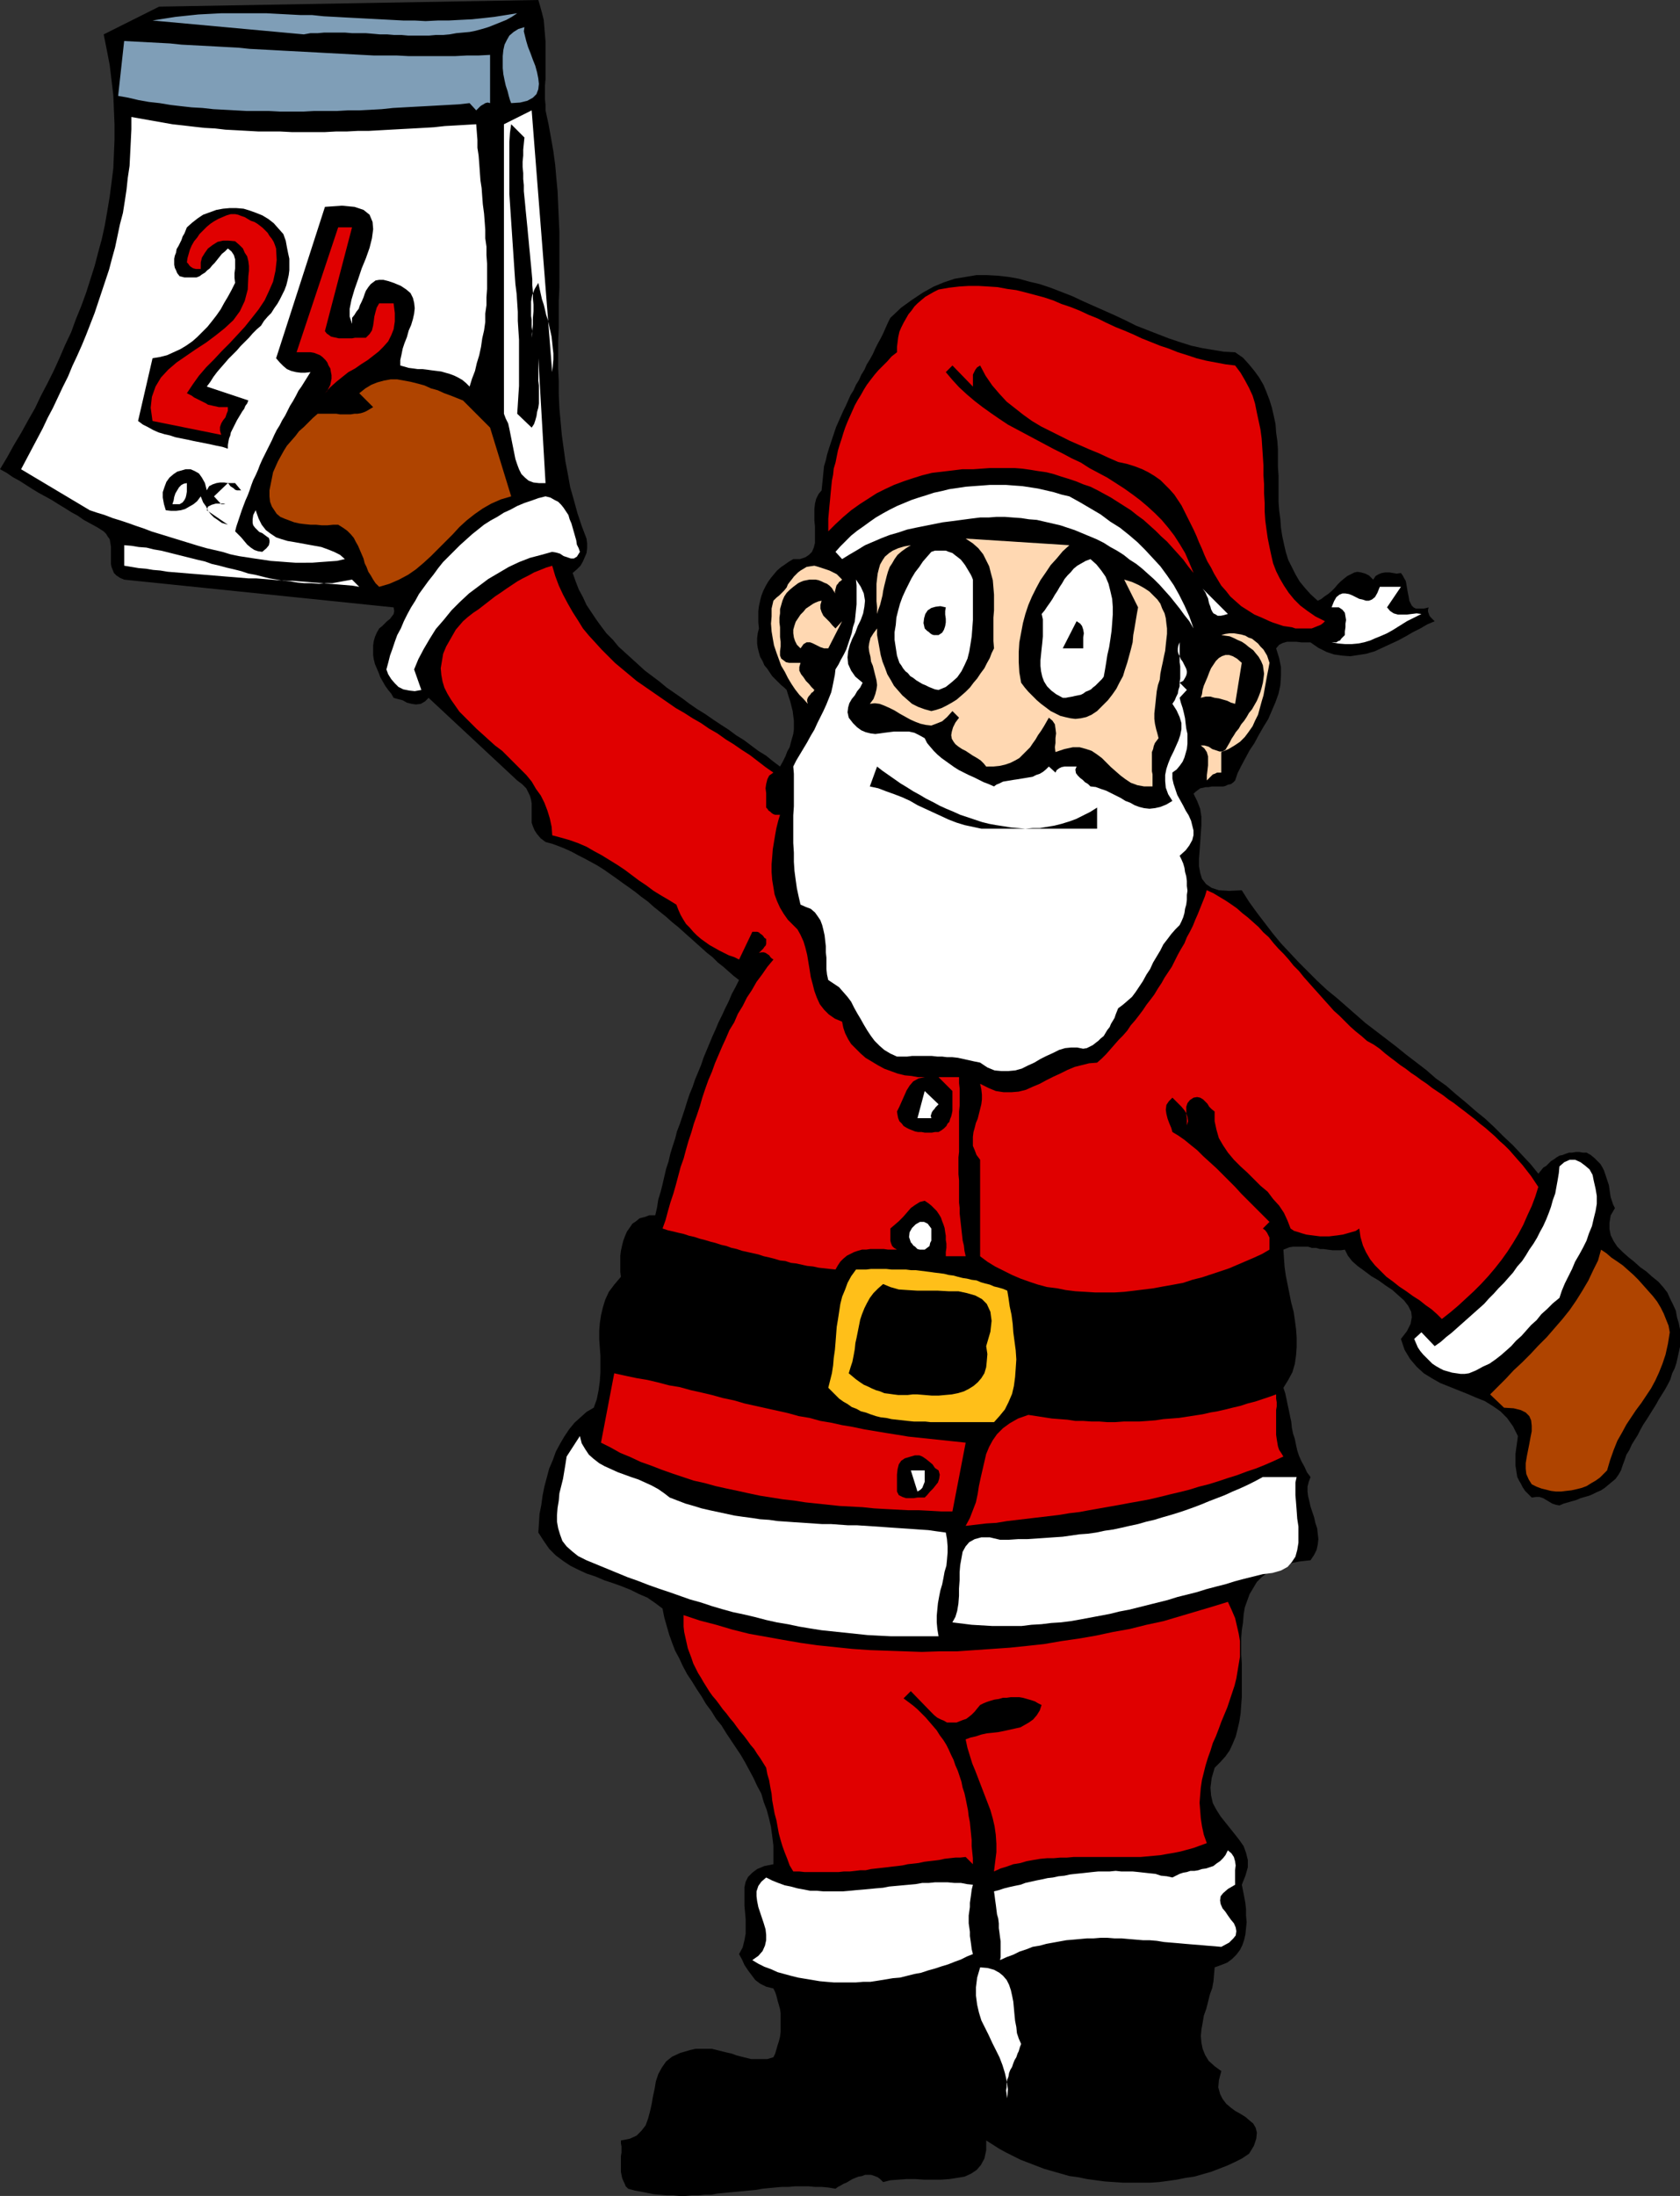 <?xml version="1.0" encoding="UTF-8" standalone="no"?>
<svg
   version="1.0"
   width="119.161mm"
   height="155.668mm"
   id="svg54"
   sodipodi:docname="Santa with Calendar.wmf"
   xmlns:inkscape="http://www.inkscape.org/namespaces/inkscape"
   xmlns:sodipodi="http://sodipodi.sourceforge.net/DTD/sodipodi-0.dtd"
   xmlns="http://www.w3.org/2000/svg"
   xmlns:svg="http://www.w3.org/2000/svg">
  <rect width="100%" height="100%" fill="#333333" stroke="none"/>
  <sodipodi:namedview
     id="namedview54"
     pagecolor="#ffffff"
     bordercolor="#000000"
     borderopacity="0.25"
     inkscape:showpageshadow="2"
     inkscape:pageopacity="0.0"
     inkscape:pagecheckerboard="0"
     inkscape:deskcolor="#d1d1d1"
     inkscape:document-units="mm" />
  <defs
     id="defs1">
    <pattern
       id="WMFhbasepattern"
       patternUnits="userSpaceOnUse"
       width="6"
       height="6"
       x="0"
       y="0" />
  </defs>
  <path
     style="fill:#000000;fill-opacity:1;fill-rule:evenodd;stroke:none"
     d="m 146.246,29.571 0.808,3.717 0.646,3.555 0.646,3.717 0.485,3.555 0.323,3.717 0.323,3.393 0.162,3.717 0.162,3.717 0.162,3.555 v 3.717 3.555 3.717 3.717 l -0.162,3.555 v 3.717 3.555 l -0.162,3.717 v 3.555 3.717 l 0.162,3.555 v 3.555 l 0.162,3.555 0.323,3.555 0.323,3.555 0.485,3.555 0.485,3.555 0.646,3.393 0.646,3.555 0.97,3.393 0.97,3.555 1.131,3.393 1.293,3.393 0.162,1.293 v 1.293 l -0.162,1.293 -0.485,1.131 -0.485,1.131 -0.646,1.131 -0.97,0.97 -1.131,0.97 0.808,2.262 0.808,2.101 1.131,2.101 0.97,2.101 1.293,1.939 1.293,1.939 1.293,1.778 1.454,1.939 1.778,1.778 1.454,1.778 1.778,1.616 1.778,1.616 1.778,1.616 1.778,1.616 1.939,1.454 1.939,1.454 1.939,1.616 2.101,1.454 2.101,1.454 1.939,1.454 2.101,1.454 2.101,1.293 2.101,1.454 1.939,1.293 2.262,1.454 1.939,1.454 2.101,1.293 1.939,1.454 1.939,1.454 2.101,1.293 1.778,1.454 1.939,1.454 0.808,-1.454 0.646,-1.293 0.485,-1.293 0.646,-1.131 0.323,-1.293 0.323,-1.131 0.323,-1.131 0.162,-1.293 v -1.131 -1.131 l -0.162,-1.293 -0.162,-1.293 -0.323,-1.293 -0.323,-1.293 -0.485,-1.454 -0.485,-1.616 -0.646,-0.646 -0.808,-0.646 -0.808,-0.808 -0.646,-0.646 -0.97,-0.97 -0.646,-0.97 -0.646,-0.97 -0.808,-0.97 -0.485,-1.131 -0.646,-1.131 -0.323,-1.131 -0.323,-1.293 -0.162,-1.131 v -1.454 l 0.162,-1.293 0.323,-1.293 -0.162,-1.616 v -1.616 -1.454 l 0.162,-1.293 0.323,-1.454 0.323,-1.293 0.485,-1.293 0.646,-1.293 0.646,-1.131 0.808,-1.131 0.808,-0.97 0.808,-0.97 1.131,-0.97 0.97,-0.646 1.131,-0.808 1.131,-0.646 h 1.778 l 1.454,-0.485 0.97,-0.646 0.808,-0.808 0.485,-1.131 0.323,-1.293 v -1.293 -1.616 -1.454 l -0.162,-1.616 v -1.616 -1.454 l 0.162,-1.454 0.323,-1.293 0.646,-1.293 0.808,-0.97 0.162,-1.616 0.162,-1.616 0.162,-1.616 0.162,-1.616 0.485,-1.616 0.323,-1.454 0.485,-1.616 0.485,-1.454 0.485,-1.454 0.485,-1.454 0.485,-1.454 0.646,-1.454 0.646,-1.454 0.646,-1.454 0.646,-1.293 0.646,-1.454 0.646,-1.454 0.808,-1.293 0.646,-1.454 0.808,-1.293 0.646,-1.454 0.808,-1.293 0.646,-1.454 0.808,-1.293 0.808,-1.454 0.646,-1.454 0.646,-1.293 0.808,-1.454 0.646,-1.293 0.646,-1.454 0.646,-1.454 0.646,-1.293 2.909,-2.747 2.909,-2.101 2.909,-1.939 2.909,-1.616 2.747,-1.131 2.909,-0.97 2.909,-0.485 2.909,-0.485 h 2.747 l 2.909,0.162 2.909,0.323 2.747,0.485 2.909,0.808 2.747,0.646 2.909,0.97 2.909,1.131 2.909,1.131 2.747,1.293 2.909,1.293 2.909,1.293 2.909,1.293 2.747,1.293 2.909,1.454 2.909,1.131 2.909,1.131 2.909,1.131 2.909,0.97 3.07,0.97 2.909,0.646 2.909,0.485 2.909,0.485 3.07,0.162 2.101,1.454 1.616,1.778 1.454,1.778 1.293,1.778 1.131,1.939 0.808,1.939 0.808,2.101 0.646,2.101 0.485,2.101 0.485,2.262 0.162,2.262 0.323,2.262 0.162,2.262 v 2.424 2.262 l 0.162,2.424 v 2.262 2.424 2.262 l 0.162,2.262 0.323,2.424 0.162,2.262 0.323,2.101 0.485,2.262 0.485,2.101 0.646,2.101 0.97,1.939 0.97,1.939 1.131,1.939 1.454,1.778 1.454,1.616 1.939,1.778 0.97,-0.485 0.808,-0.646 0.97,-0.646 0.97,-0.808 0.808,-0.808 0.808,-0.97 0.808,-0.808 0.97,-0.808 0.808,-0.646 0.97,-0.485 0.97,-0.485 0.808,-0.162 0.97,0.162 1.131,0.323 0.97,0.485 1.131,1.131 0.646,-0.97 0.808,-0.485 0.808,-0.323 0.97,-0.162 h 1.131 l 0.97,0.162 0.97,0.162 1.131,-0.162 0.485,0.646 0.323,0.646 0.485,0.808 0.162,0.808 0.162,0.97 0.162,0.97 0.162,0.808 0.162,0.808 0.162,0.97 0.323,0.646 0.323,0.646 0.485,0.485 0.646,0.323 h 0.97 1.131 l 1.293,-0.323 -0.162,0.646 v 0.485 l 0.162,0.485 0.162,0.485 0.323,0.485 0.485,0.485 0.323,0.323 0.323,0.323 -1.939,0.808 -1.939,1.131 -1.939,0.97 -1.939,1.131 -2.101,1.131 -2.101,0.97 -2.101,0.97 -2.101,0.97 -2.262,0.646 -2.101,0.323 -2.101,0.323 -2.101,-0.162 -2.262,-0.323 -1.939,-0.646 -2.262,-1.131 -2.101,-1.454 h -1.131 -1.293 l -1.293,-0.162 h -1.293 -1.293 l -1.131,0.323 -0.97,0.485 -0.808,0.97 0.808,2.585 0.485,2.424 v 2.424 l -0.162,2.424 -0.485,2.262 -0.808,2.262 -0.97,2.262 -0.97,2.262 -1.293,2.101 -1.293,2.262 -1.131,2.101 -1.293,1.939 -1.131,2.101 -1.131,2.101 -0.97,1.939 -0.646,1.939 -0.485,0.485 -0.646,0.485 -0.808,0.162 -0.646,0.323 -0.646,0.162 h -0.808 -0.646 -0.808 -0.808 l -0.808,0.162 h -0.808 l -0.646,0.162 -0.808,0.162 -0.646,0.485 -0.646,0.485 -0.485,0.485 0.97,1.939 0.808,2.101 0.323,2.101 v 2.262 l -0.162,2.262 -0.162,2.424 -0.162,2.262 -0.162,2.101 v 1.939 l 0.323,1.778 0.485,1.616 1.131,1.454 1.454,0.97 1.939,0.646 2.747,0.162 3.394,-0.162 1.939,3.07 2.101,2.909 2.101,2.747 2.101,2.747 2.262,2.747 2.424,2.585 2.424,2.585 2.424,2.424 2.424,2.424 2.586,2.424 2.586,2.101 2.586,2.262 2.586,2.262 2.586,2.262 2.747,2.101 2.747,2.101 2.747,2.101 2.586,2.101 2.747,2.101 2.747,2.101 2.586,2.262 2.747,1.939 2.586,2.262 2.747,2.262 2.586,2.262 2.586,2.101 2.424,2.262 2.424,2.424 2.586,2.424 2.262,2.424 2.424,2.585 2.101,2.585 0.646,-0.808 0.646,-0.808 0.808,-0.485 0.646,-0.646 0.646,-0.646 0.808,-0.485 0.646,-0.485 0.808,-0.485 0.808,-0.162 0.808,-0.323 0.97,-0.323 h 0.808 l 0.97,-0.162 h 0.97 l 0.97,0.162 h 0.97 l 1.131,0.646 0.97,0.808 0.808,0.808 0.808,0.808 0.485,0.808 0.485,0.97 0.323,0.97 0.323,0.97 0.323,0.97 0.323,0.97 0.162,1.131 0.162,1.131 0.162,0.97 0.323,0.97 0.323,0.97 0.485,0.97 -1.131,1.939 -0.323,1.939 v 1.778 l 0.323,1.616 0.808,1.616 0.97,1.454 1.454,1.454 1.454,1.293 1.616,1.293 1.616,1.454 1.616,1.131 1.616,1.454 1.616,1.293 1.293,1.454 1.131,1.454 0.646,1.454 0.808,1.616 0.808,1.778 0.323,1.778 0.485,1.616 0.323,1.616 v 1.454 1.616 1.616 l -0.323,1.454 -0.323,1.454 -0.323,1.454 -0.485,1.454 -0.646,1.293 -0.485,1.616 -0.646,1.293 -0.808,1.454 -0.808,1.293 -0.808,1.293 -0.808,1.454 -0.808,1.293 -0.808,1.293 -0.808,1.293 -0.97,1.454 -0.808,1.454 -0.646,1.293 -0.808,1.293 -0.808,1.293 -0.646,1.454 -0.808,1.293 -0.485,1.454 -0.485,1.293 -0.485,1.454 -0.646,1.131 -0.808,1.131 -0.97,0.808 -0.97,0.808 -0.97,0.808 -0.97,0.646 -1.131,0.485 -0.97,0.485 -1.131,0.485 -1.131,0.323 -1.131,0.323 -1.131,0.485 -1.131,0.323 -1.131,0.323 -1.131,0.323 -1.131,0.485 -0.97,-0.162 -0.97,-0.323 -0.808,-0.485 -0.808,-0.485 -0.808,-0.485 -0.97,-0.323 h -0.97 l -1.131,0.162 -0.808,-0.808 -0.97,-0.97 -0.646,-0.97 -0.485,-0.97 -0.485,-0.808 -0.485,-0.97 -0.162,-0.97 -0.162,-1.131 -0.162,-0.97 v -0.97 -0.97 -1.131 l 0.162,-1.293 0.162,-1.131 0.162,-1.131 0.162,-1.293 -1.293,-2.585 -1.616,-2.262 -1.778,-1.778 -2.101,-1.454 -2.101,-1.293 -2.424,-0.97 -2.262,-0.97 -2.424,-0.97 -2.424,-0.97 -2.424,-0.97 -2.262,-1.293 -2.101,-1.293 -1.939,-1.778 -1.778,-2.101 -1.454,-2.424 -0.97,-2.909 1.616,-2.101 0.97,-1.939 0.323,-1.778 -0.162,-1.454 -0.808,-1.616 -1.131,-1.454 -1.454,-1.293 -1.616,-1.454 -1.939,-1.293 -1.778,-1.293 -1.939,-1.131 -1.939,-1.454 -1.778,-1.293 -1.454,-1.293 -1.131,-1.454 -0.808,-1.616 -1.131,0.162 h -0.97 -1.131 l -1.293,-0.162 -1.131,-0.162 h -0.97 l -1.131,-0.323 h -1.131 l -0.97,-0.323 h -1.131 -0.97 -0.97 -0.97 l -0.97,0.162 -0.808,0.323 -0.808,0.323 0.162,2.424 0.162,2.262 0.323,2.262 0.485,2.424 0.485,2.424 0.485,2.424 0.646,2.424 0.323,2.262 0.323,2.424 0.162,2.262 v 2.424 l -0.162,2.262 -0.323,2.262 -0.646,2.262 -1.131,2.101 -1.293,2.101 0.485,1.454 0.323,1.454 0.323,1.616 0.323,1.454 0.323,1.616 0.323,1.454 0.162,1.616 0.323,1.616 0.485,1.454 0.323,1.616 0.323,1.454 0.485,1.454 0.646,1.454 0.808,1.454 0.646,1.454 0.97,1.293 -0.485,1.293 -0.323,1.293 v 1.293 l 0.162,1.293 0.323,1.293 0.323,1.454 0.485,1.454 0.485,1.454 0.323,1.454 0.485,1.454 0.162,1.454 0.162,1.454 -0.162,1.454 -0.323,1.454 -0.646,1.293 -0.97,1.454 -2.909,0.323 -2.586,0.485 -2.262,0.646 -2.101,0.808 -1.778,1.131 -1.454,1.131 -1.293,1.293 -0.97,1.616 -0.97,1.616 -0.646,1.778 -0.646,1.778 -0.323,1.939 -0.162,2.101 -0.323,2.101 -0.162,2.101 v 2.101 2.262 l 0.162,2.424 v 2.262 2.262 2.262 2.262 l -0.162,2.101 -0.162,2.262 -0.323,2.101 -0.485,2.101 -0.485,1.939 -0.808,1.939 -0.808,1.778 -1.131,1.616 -1.454,1.616 -1.454,1.454 -0.808,2.747 -0.323,2.585 0.162,2.101 0.485,2.101 0.97,1.778 1.131,1.778 1.293,1.616 1.293,1.616 1.293,1.616 1.131,1.454 1.131,1.616 0.646,1.778 0.485,1.939 v 1.939 l -0.646,2.262 -0.97,2.424 0.323,1.616 0.323,1.616 0.323,1.778 0.162,1.616 v 1.616 l 0.162,1.778 -0.162,1.616 -0.162,1.616 -0.323,1.454 -0.485,1.454 -0.646,1.293 -0.97,1.293 -1.131,1.131 -1.293,0.97 -1.616,0.646 -1.778,0.646 -0.162,1.778 -0.162,1.939 -0.323,1.778 -0.646,1.778 -0.485,1.939 -0.485,1.939 -0.646,1.778 -0.323,1.939 -0.323,1.778 -0.162,1.778 0.162,1.778 0.323,1.616 0.646,1.616 0.97,1.616 1.616,1.454 1.778,1.293 -0.646,2.424 -0.162,1.939 0.485,1.778 0.646,1.293 0.97,1.293 1.131,0.97 1.293,0.97 1.454,0.808 1.293,0.808 1.131,0.97 0.97,0.808 0.646,1.131 0.323,1.293 -0.162,1.616 -0.646,1.939 -1.293,2.101 -1.939,1.293 -1.939,0.97 -2.101,0.97 -2.101,0.808 -2.101,0.808 -2.262,0.646 -2.262,0.646 -2.262,0.323 -2.424,0.485 -2.262,0.323 -2.424,0.323 -2.424,0.162 h -2.424 -2.424 -2.424 l -2.424,-0.162 -2.424,-0.162 -2.424,-0.323 -2.424,-0.323 -2.262,-0.485 -2.424,-0.323 -2.262,-0.646 -2.262,-0.646 -2.262,-0.646 -2.101,-0.808 -2.101,-0.808 -2.101,-0.808 -1.939,-0.97 -1.939,-0.97 -1.778,-0.97 -1.778,-1.131 -1.778,-1.131 v 2.585 l -0.485,2.262 -0.97,1.778 -1.131,1.293 -1.454,0.97 -1.778,0.808 -1.939,0.323 -2.101,0.323 -2.262,0.162 h -2.262 -2.262 l -2.424,-0.162 h -2.262 l -2.262,0.162 -2.101,0.162 -1.939,0.485 -0.808,-0.808 -0.646,-0.485 -0.808,-0.323 -0.97,-0.323 h -0.808 -0.808 l -0.808,0.323 -0.97,0.162 -0.808,0.323 -0.808,0.323 -0.808,0.485 -0.808,0.485 -0.808,0.323 -0.808,0.485 -0.646,0.323 -0.646,0.485 -1.939,-0.323 -1.778,-0.162 h -1.778 l -1.778,-0.162 h -1.778 -1.778 l -1.778,0.162 h -1.778 l -1.778,0.162 -1.778,0.162 -1.616,0.162 -1.778,0.323 -1.778,0.162 -1.616,0.162 -1.778,0.162 -1.778,0.162 -1.616,0.162 -1.778,0.162 -1.616,0.323 h -1.778 l -1.616,0.162 h -1.778 l -1.778,0.162 h -1.616 l -1.616,-0.162 h -1.778 l -1.778,-0.162 -1.778,-0.162 -1.616,-0.323 -1.616,-0.323 -1.778,-0.323 -1.778,-0.485 -0.646,-0.646 -0.323,-0.808 -0.323,-0.646 -0.323,-0.808 -0.162,-0.808 -0.162,-0.808 v -0.808 -0.808 -0.808 -0.97 -0.808 l 0.162,-0.97 v -0.808 -0.808 l -0.162,-0.808 v -0.808 l 2.424,-0.485 1.778,-0.808 1.293,-1.293 1.131,-1.454 0.646,-1.778 0.485,-1.778 0.485,-2.101 0.323,-1.939 0.485,-2.262 0.323,-1.939 0.646,-1.939 0.97,-1.778 1.131,-1.616 1.616,-1.293 2.101,-0.97 2.747,-0.808 1.454,-0.323 h 1.616 1.454 1.293 l 1.293,0.323 1.293,0.323 1.293,0.323 1.454,0.323 1.293,0.485 1.293,0.323 1.293,0.323 1.293,0.323 h 1.454 1.454 1.454 l 1.616,-0.485 0.485,-0.97 0.323,-1.131 0.323,-1.131 0.323,-0.97 0.323,-1.293 0.162,-1.293 v -1.131 -1.293 -1.293 -1.293 l -0.162,-1.131 -0.323,-1.131 -0.323,-1.131 -0.323,-1.293 -0.323,-0.97 -0.485,-0.97 -1.939,-0.485 -1.616,-0.808 -1.293,-0.97 -0.97,-1.293 -0.97,-1.293 -0.97,-1.454 -0.646,-1.454 -0.808,-1.454 0.97,-1.778 0.485,-1.939 0.323,-1.778 v -1.939 -1.939 l -0.162,-1.778 -0.162,-1.778 v -1.778 -1.616 -1.616 l 0.323,-1.454 0.646,-1.293 1.131,-1.131 1.293,-0.97 1.939,-0.808 2.424,-0.485 v -2.585 -2.424 l -0.323,-2.585 -0.323,-2.424 -0.485,-2.101 -0.646,-2.424 -0.808,-2.101 -0.646,-2.262 -1.131,-2.101 -0.97,-2.101 -1.131,-2.101 -1.131,-2.101 -1.131,-1.939 -1.293,-1.939 -1.293,-1.939 -1.293,-1.939 -1.293,-2.101 -1.454,-1.778 -1.293,-2.101 -1.454,-1.939 -1.131,-1.939 -1.293,-1.939 -1.293,-2.101 -1.293,-1.939 -1.131,-2.101 -0.97,-2.101 -1.131,-2.101 -0.808,-2.101 -0.808,-2.262 -0.646,-2.262 -0.646,-2.262 -0.485,-2.424 -1.939,-1.454 -2.101,-1.454 -2.262,-0.97 -2.262,-1.131 -2.424,-0.97 -2.262,-0.808 -2.424,-0.808 -2.262,-0.97 -2.424,-0.808 -2.101,-0.97 -2.262,-1.131 -1.939,-1.293 -1.939,-1.454 -1.778,-1.778 -1.454,-2.101 -1.454,-2.262 0.162,-2.424 0.162,-2.585 0.485,-2.424 0.323,-2.424 0.485,-2.424 0.646,-2.424 0.646,-2.424 0.97,-2.262 0.808,-2.262 1.131,-2.101 1.131,-1.939 1.293,-1.939 1.454,-1.778 1.616,-1.454 1.616,-1.454 1.939,-1.131 0.808,-2.262 0.485,-2.424 0.323,-2.424 0.162,-2.262 v -2.262 -2.262 l -0.162,-2.262 -0.162,-2.262 v -2.101 l 0.162,-2.101 0.323,-2.101 0.485,-2.101 0.646,-2.101 0.97,-2.101 1.454,-1.939 1.778,-2.101 -0.162,-1.293 v -1.454 -1.454 -1.454 l 0.162,-1.293 0.323,-1.454 0.323,-1.293 0.485,-1.293 0.485,-1.131 0.808,-1.131 0.646,-0.97 0.97,-0.646 0.97,-0.808 1.293,-0.323 1.293,-0.485 h 1.616 l 0.485,-2.101 0.323,-2.101 0.646,-2.101 0.485,-1.939 0.485,-2.101 0.485,-2.101 0.646,-1.939 0.485,-2.101 0.646,-2.101 0.646,-1.939 0.485,-1.939 0.808,-2.101 0.646,-1.939 0.646,-1.939 0.646,-2.101 0.646,-1.939 0.808,-1.939 0.646,-1.939 0.808,-1.939 0.808,-1.939 0.646,-1.939 0.808,-1.939 0.808,-1.939 0.808,-1.939 0.808,-1.778 0.808,-1.939 0.97,-1.939 0.808,-1.778 0.97,-1.939 0.808,-1.939 0.97,-1.778 0.97,-1.939 -1.454,-1.131 -1.293,-1.131 -1.454,-1.293 -1.454,-1.131 -1.454,-1.454 -1.454,-1.131 -1.616,-1.454 -1.454,-1.293 -1.616,-1.454 -1.454,-1.293 -1.616,-1.454 -1.616,-1.293 -1.616,-1.454 -1.616,-1.293 -1.616,-1.293 -1.616,-1.454 -1.778,-1.293 -1.616,-1.293 -1.778,-1.293 -1.616,-1.131 -1.778,-1.293 -1.616,-1.131 -1.616,-1.131 -1.778,-1.131 -1.778,-0.97 -1.778,-0.97 -1.616,-0.808 -1.778,-0.97 -1.778,-0.808 -1.616,-0.646 -1.778,-0.646 -1.778,-0.485 -1.293,-0.97 -0.97,-1.131 -0.646,-0.97 -0.485,-1.131 -0.323,-0.97 v -0.97 -1.131 -0.97 -0.97 -1.131 l -0.162,-0.97 -0.323,-1.131 -0.485,-0.97 -0.485,-0.97 -1.131,-1.131 -1.293,-0.97 -23.755,-22.138 -0.97,0.97 -1.131,0.646 -1.293,0.162 -1.131,-0.162 -1.293,-0.323 -1.131,-0.646 -1.293,-0.323 -1.131,-0.323 -0.646,-1.131 -0.808,-0.97 -0.808,-1.131 -0.646,-1.131 -0.646,-1.131 -0.485,-1.293 -0.485,-1.131 -0.485,-1.131 -0.323,-1.293 -0.162,-1.131 v -1.293 -1.293 l 0.162,-1.131 0.323,-1.131 0.485,-1.131 0.646,-1.131 0.808,-0.646 0.646,-0.646 0.646,-0.646 0.808,-0.646 0.485,-0.646 0.485,-0.646 0.162,-0.808 -0.162,-0.97 -72.234,-7.433 -1.131,-0.485 -0.97,-0.646 -0.646,-0.646 -0.323,-0.808 -0.323,-0.808 -0.162,-0.808 v -0.97 -0.97 -0.97 -0.97 -0.808 l -0.162,-0.97 -0.162,-0.97 -0.485,-0.646 -0.485,-0.808 -0.646,-0.646 -1.778,-1.131 -1.778,-0.97 -1.778,-0.97 -1.616,-1.131 -1.778,-0.97 -1.778,-1.131 -1.616,-0.97 -1.778,-1.131 -1.778,-0.97 -1.778,-0.97 L 8.726,131.05 6.949,129.919 5.171,128.788 3.394,127.819 1.778,126.687 0,125.718 l 1.939,-3.232 1.778,-3.232 1.939,-3.232 1.778,-3.232 1.939,-3.393 1.616,-3.393 1.778,-3.393 1.616,-3.232 1.616,-3.555 1.454,-3.393 1.616,-3.393 1.293,-3.555 1.454,-3.555 1.293,-3.555 1.131,-3.555 1.131,-3.555 0.97,-3.717 0.97,-3.555 0.808,-3.717 0.646,-3.717 0.646,-3.878 0.485,-3.717 0.485,-3.878 0.162,-3.878 0.162,-3.878 V 33.449 L 30.542,29.571 30.38,25.531 29.896,21.492 29.411,17.452 28.603,13.25 27.795,9.211 42.662,1.778 144.307,0 l 0.485,1.616 0.485,1.778 0.485,1.939 0.162,1.939 0.162,1.939 0.162,1.939 v 2.101 1.939 2.101 1.939 1.939 l -0.162,1.778 v 1.778 1.778 l 0.162,1.616 z"
     id="path1" />
  <path
     style="fill:#7f9eb7;fill-opacity:1;fill-rule:evenodd;stroke:none"
     d="m 138.651,3.555 -1.454,0.97 -1.454,0.808 -1.616,0.646 -1.616,0.646 -1.616,0.646 -1.616,0.485 -1.778,0.485 -1.616,0.323 -1.778,0.162 -1.778,0.162 -1.778,0.323 -1.778,0.162 h -1.939 l -1.778,0.162 h -1.939 -1.778 -1.939 l -1.778,-0.162 h -1.939 l -1.939,-0.162 h -1.939 L 100.029,9.049 98.09,8.888 H 96.151 94.373 L 92.434,8.726 H 90.656 88.717 86.94 L 85.162,8.888 H 83.223 L 81.445,9.211 40.884,5.494 43.955,5.009 47.025,4.525 50.095,4.201 53.166,3.878 56.236,3.717 59.306,3.555 h 3.07 3.07 2.909 3.07 l 3.07,0.162 3.07,0.162 3.07,0.162 h 3.07 l 3.07,0.323 3.07,0.162 2.909,0.162 3.07,0.162 3.07,0.162 3.07,0.162 3.07,0.162 3.07,0.162 h 3.07 L 114.088,5.656 117.32,5.494 h 2.909 l 3.07,-0.162 3.232,-0.162 3.07,-0.323 2.909,-0.323 3.07,-0.485 z"
     id="path2" />
  <path
     style="fill:#7f9eb7;fill-opacity:1;fill-rule:evenodd;stroke:none"
     d="m 137.035,27.632 -0.323,-0.808 -0.323,-1.131 -0.323,-1.293 -0.485,-1.454 -0.323,-1.454 -0.323,-1.616 -0.162,-1.616 v -1.616 -1.616 l 0.162,-1.616 0.323,-1.454 0.646,-1.293 0.646,-1.131 1.131,-0.97 1.293,-0.808 1.616,-0.485 -0.162,1.131 0.323,1.293 0.323,1.293 0.485,1.616 0.646,1.616 0.646,1.778 0.646,1.616 0.485,1.778 0.323,1.616 0.162,1.454 -0.162,1.454 -0.485,1.293 -0.97,0.97 -1.454,0.808 -1.939,0.485 z"
     id="path3" />
  <path
     style="fill:#7f9eb7;fill-opacity:1;fill-rule:evenodd;stroke:none"
     d="m 131.379,14.705 v 12.927 l -0.646,-0.162 -0.646,0.162 -0.485,0.323 -0.323,0.162 -0.485,0.323 -0.323,0.323 -0.485,0.485 -0.323,0.323 -1.778,-1.939 -2.909,0.323 -2.909,0.162 -2.909,0.162 -2.909,0.162 -3.07,0.162 -2.909,0.162 -2.909,0.162 -3.07,0.323 -2.909,0.162 -3.07,0.162 h -3.07 l -2.909,0.162 H 87.263 84.192 l -2.909,0.162 h -3.07 -3.07 l -3.07,-0.162 h -2.909 -3.07 l -2.909,-0.162 -2.909,-0.162 -3.07,-0.162 -2.909,-0.323 -2.909,-0.162 -2.909,-0.323 -2.747,-0.323 -2.909,-0.485 -2.909,-0.323 -2.747,-0.485 -2.747,-0.646 -2.747,-0.485 1.616,-14.705 3.07,0.162 3.07,0.162 3.07,0.162 3.07,0.162 3.07,0.323 3.07,0.162 3.07,0.162 3.07,0.162 2.909,0.162 3.07,0.162 3.07,0.323 3.07,0.162 3.07,0.162 2.909,0.162 3.07,0.162 3.07,0.162 3.07,0.162 2.909,0.162 3.07,0.162 3.07,0.162 3.07,0.162 3.07,0.162 h 3.07 3.07 l 3.07,0.162 h 3.07 3.07 3.07 3.232 l 3.07,-0.162 h 3.07 z"
     id="path4" />
  <path
     style="fill:#ffffff;fill-opacity:1;fill-rule:evenodd;stroke:none"
     d="m 148.024,99.702 0.162,-1.616 0.162,-1.778 v -1.616 l -0.162,-1.454 -0.162,-1.616 -0.162,-1.454 -0.323,-1.454 -0.323,-1.454 -0.323,-1.454 -0.485,-1.454 -0.323,-1.454 -0.323,-1.293 -0.485,-1.454 -0.323,-1.454 -0.323,-1.454 -0.323,-1.454 -0.485,0.808 -0.485,0.808 -0.323,0.808 -0.323,0.808 -0.162,0.808 -0.162,0.97 v 0.97 0.97 0.808 1.131 l 0.162,0.97 v 0.97 0.97 l 0.162,0.97 v 0.97 l -0.162,0.97 0.162,-1.778 0.162,-1.778 v -1.778 l 0.162,-1.778 v -1.778 l -0.162,-1.616 v -1.778 l -0.162,-1.778 v -1.616 l -0.162,-1.778 -0.162,-1.778 -0.162,-1.616 -0.162,-1.778 -0.162,-1.616 -0.162,-1.778 -0.162,-1.616 -0.162,-1.778 -0.162,-1.616 -0.162,-1.616 -0.162,-1.616 -0.162,-1.778 -0.162,-1.616 -0.162,-1.616 v -1.616 l -0.162,-1.616 v -1.616 l -0.162,-1.616 v -1.454 l 0.162,-1.616 v -1.616 l 0.162,-1.616 0.162,-1.616 -3.555,-3.555 -0.323,2.262 -0.162,2.424 v 2.262 2.424 2.424 2.262 2.424 2.262 l 0.162,2.424 0.162,2.424 0.162,2.424 0.162,2.424 0.162,2.424 0.162,2.424 0.162,2.424 0.162,2.424 0.162,2.424 0.162,2.262 0.323,2.585 0.162,2.424 0.162,2.424 v 2.424 l 0.162,2.585 0.162,2.424 v 2.424 2.585 2.424 2.424 2.585 l -0.162,2.424 -0.162,2.585 -0.162,2.424 3.878,3.717 0.646,-0.97 0.323,-0.97 0.323,-1.131 0.162,-1.131 0.323,-1.131 0.162,-1.131 v -1.131 -1.293 -1.293 -1.131 l -0.162,-1.293 v -1.131 -1.293 -1.131 -1.293 -1.131 l 1.939,33.449 h -1.778 l -1.454,-0.162 -1.293,-0.485 -0.97,-0.808 -0.97,-0.97 -0.646,-1.293 -0.485,-1.293 -0.485,-1.454 -0.323,-1.616 -0.323,-1.616 -0.323,-1.616 -0.323,-1.616 -0.323,-1.616 -0.323,-1.454 -0.646,-1.293 -0.485,-1.293 v -2.101 -2.262 -2.262 V 101.964 99.54 97.278 94.854 92.592 90.168 87.744 85.32 82.896 80.311 77.887 75.463 73.039 70.454 68.03 65.444 63.021 60.435 58.011 55.426 53.002 50.578 47.993 45.569 43.145 40.559 38.136 35.712 33.288 l 7.434,-3.717 z"
     id="path5" />
  <path
     style="fill:#ffffff;fill-opacity:1;fill-rule:evenodd;stroke:none"
     d="m 127.662,33.288 0.162,2.101 0.162,2.101 v 2.101 l 0.323,2.101 0.162,2.101 0.162,2.262 0.162,2.262 0.323,2.101 0.162,2.262 0.162,2.101 0.323,2.424 0.162,2.101 0.162,2.262 v 2.262 l 0.323,2.262 v 2.262 l 0.162,2.262 v 2.262 2.262 2.262 l -0.162,2.262 v 2.101 l -0.323,2.262 v 2.262 l -0.323,2.262 -0.485,2.101 -0.323,2.262 -0.485,2.262 -0.646,2.101 -0.485,2.101 -0.808,2.101 -0.646,2.101 -0.97,-0.97 -0.97,-0.808 -1.131,-0.646 -0.97,-0.485 -1.293,-0.485 -1.131,-0.323 -1.131,-0.323 -1.293,-0.162 -1.293,-0.162 -1.131,-0.162 -1.293,-0.162 h -1.293 l -1.131,-0.162 -1.293,-0.162 -1.131,-0.323 -1.131,-0.323 v -1.454 l 0.323,-1.454 0.323,-1.616 0.485,-1.454 0.646,-1.616 0.485,-1.778 0.646,-1.454 0.485,-1.616 0.323,-1.454 0.162,-1.454 -0.162,-1.454 -0.323,-1.293 -0.646,-1.293 -1.131,-0.97 -1.454,-0.97 -1.939,-0.808 -1.454,-0.485 -1.293,-0.323 h -1.131 l -0.97,0.162 -0.646,0.485 -0.646,0.485 -0.646,0.808 -0.646,0.97 -0.323,0.808 -0.323,0.97 -0.485,1.131 -0.485,0.97 -0.323,0.97 -0.646,0.808 -0.485,0.808 -0.646,0.808 v 1.616 l -0.646,-1.939 v -2.101 l 0.485,-2.424 0.808,-2.747 0.97,-2.747 0.97,-2.909 1.131,-2.747 0.97,-2.747 0.646,-2.585 0.323,-2.424 -0.162,-1.939 -0.808,-1.939 -1.616,-1.293 -2.424,-0.808 -3.394,-0.323 -4.525,0.323 -13.089,40.559 0.97,1.131 0.97,0.97 0.97,0.808 1.131,0.485 1.293,0.323 1.293,0.162 h 1.131 l 1.454,-0.162 -0.808,1.293 -0.808,1.293 -0.808,1.293 -0.808,1.131 -0.646,1.293 -0.808,1.454 -0.808,1.293 -0.646,1.293 -0.646,1.293 -0.808,1.293 -0.646,1.293 -0.808,1.293 -0.646,1.293 -0.646,1.454 -0.646,1.293 -0.646,1.293 -0.646,1.293 -0.646,1.293 -0.646,1.454 -0.485,1.293 -0.646,1.454 -0.646,1.293 -0.485,1.293 -0.485,1.454 -0.485,1.293 -0.646,1.454 -0.485,1.293 -0.485,1.293 -0.485,1.454 -0.485,1.454 -0.485,1.454 -0.323,1.293 0.808,0.808 0.808,0.808 0.808,0.97 0.808,0.97 0.97,0.808 0.97,0.646 0.97,0.323 1.131,0.162 1.131,-0.97 0.646,-0.808 0.162,-0.808 v -0.485 l -0.162,-0.646 -0.485,-0.323 -0.646,-0.485 -0.646,-0.485 -0.808,-0.323 -0.485,-0.485 -0.646,-0.646 -0.485,-0.646 -0.162,-0.646 v -0.97 l 0.162,-1.131 0.646,-1.293 0.808,2.262 0.808,1.616 1.131,1.454 1.293,0.97 1.454,0.97 1.454,0.485 1.616,0.485 1.939,0.323 1.778,0.323 1.778,0.323 1.778,0.323 1.778,0.323 1.778,0.646 1.616,0.646 1.616,0.808 1.293,1.131 -2.101,0.485 -2.262,0.162 -2.262,0.162 -2.101,0.162 H 81.445 79.183 l -2.262,-0.162 -2.101,-0.162 -2.262,-0.162 -2.101,-0.323 -2.262,-0.323 -2.101,-0.323 -2.101,-0.323 -2.262,-0.485 -2.101,-0.646 -2.101,-0.485 -2.101,-0.485 -2.262,-0.646 -2.101,-0.646 -2.101,-0.646 -2.101,-0.646 -2.101,-0.646 -2.101,-0.646 -2.101,-0.646 -2.101,-0.808 -1.939,-0.646 -2.262,-0.808 -1.939,-0.646 -2.101,-0.646 -2.101,-0.808 -2.101,-0.646 -1.939,-0.646 -18.422,-10.988 1.454,-2.747 1.454,-2.747 1.454,-2.747 1.454,-2.747 1.293,-2.747 1.454,-2.747 1.293,-2.747 1.293,-2.747 1.454,-2.909 1.131,-2.747 1.293,-2.747 1.293,-2.909 1.131,-2.747 1.131,-2.909 1.131,-2.909 0.97,-2.909 0.97,-2.909 0.97,-2.909 0.97,-2.909 0.808,-3.07 0.808,-2.909 0.646,-3.07 0.646,-3.07 0.808,-3.07 0.485,-3.07 0.485,-3.232 0.323,-3.07 0.485,-3.232 0.162,-3.232 0.162,-3.232 0.162,-3.393 v -3.232 l 2.747,0.485 2.747,0.485 2.747,0.485 2.747,0.485 2.909,0.323 2.747,0.323 2.909,0.323 2.909,0.162 2.747,0.323 3.07,0.162 2.909,0.162 2.909,0.162 h 2.909 2.909 l 3.07,0.162 h 2.909 2.909 3.07 l 2.909,-0.162 h 2.909 l 3.07,-0.162 h 2.909 l 2.909,-0.162 2.909,-0.162 2.909,-0.162 3.07,-0.162 2.909,-0.162 2.747,-0.162 2.909,-0.323 2.909,-0.162 2.747,-0.162 z"
     id="path6" />
  <path
     style="fill:#000000;fill-opacity:1;fill-rule:evenodd;stroke:none"
     d="m 75.951,62.697 0.646,1.778 0.323,1.778 0.323,1.616 0.323,1.454 v 1.616 1.454 l -0.162,1.293 -0.323,1.454 -0.323,1.293 -0.485,1.293 -0.646,1.293 -0.646,1.293 -0.646,1.131 -0.808,1.131 -0.808,1.293 -0.97,0.97 -0.97,1.131 -0.808,1.293 -1.131,0.97 -1.131,1.131 -0.97,1.131 -1.131,1.131 -1.131,1.131 -0.97,1.131 -1.131,1.131 -1.131,1.131 -0.97,1.131 -1.131,1.293 -0.97,1.131 -0.97,1.293 -0.808,1.293 -0.97,1.293 11.15,3.717 -0.323,0.808 -0.485,0.646 -0.323,0.808 -0.485,0.646 -0.485,0.808 -0.485,0.808 -0.485,0.808 -0.323,0.646 -0.485,0.97 -0.323,0.646 -0.485,0.97 -0.162,0.808 -0.323,0.808 -0.162,0.808 -0.162,0.97 v 0.97 l -1.454,-0.485 -1.616,-0.323 -1.454,-0.323 -1.616,-0.323 -1.616,-0.323 -1.616,-0.323 -1.454,-0.323 -1.616,-0.323 -1.616,-0.323 -1.454,-0.485 -1.454,-0.323 -1.616,-0.485 -1.454,-0.646 -1.454,-0.808 -1.293,-0.646 -1.293,-0.97 3.878,-16.805 1.939,-0.323 1.939,-0.485 1.778,-0.808 1.778,-0.808 1.616,-0.97 1.616,-1.131 1.293,-1.131 1.454,-1.454 1.293,-1.293 1.293,-1.616 1.131,-1.454 1.131,-1.616 0.97,-1.778 0.97,-1.616 0.97,-1.778 0.97,-1.939 -0.162,-1.293 v -1.293 l 0.162,-1.293 v -1.293 -1.131 l -0.323,-1.131 -0.646,-0.97 -0.97,-0.808 -0.808,0.808 -0.808,0.646 -0.646,0.808 -0.646,0.808 -0.646,0.808 -0.646,0.646 -0.646,0.808 -0.646,0.485 -0.646,0.646 -0.808,0.485 -0.646,0.485 -0.808,0.323 H 51.711 50.58 49.449 L 48.156,74.009 47.51,73.201 47.187,72.393 46.863,71.746 46.702,70.939 V 70.131 69.323 l 0.162,-0.808 0.323,-0.808 0.162,-0.97 0.485,-0.808 0.485,-0.97 0.323,-0.646 0.323,-0.97 0.485,-0.808 0.323,-0.808 0.323,-0.808 1.454,-1.293 1.454,-1.131 1.454,-0.97 1.778,-0.646 1.778,-0.646 1.778,-0.323 1.778,-0.162 h 1.778 l 1.939,0.162 1.616,0.485 1.778,0.646 1.616,0.646 1.616,0.97 1.454,1.131 1.293,1.454 z"
     id="path7" />
  <path
     style="fill:#e00000;fill-opacity:1;fill-rule:evenodd;stroke:none"
     d="m 74.012,66.576 0.162,3.07 -0.323,2.909 -0.646,2.909 -1.131,2.585 -1.131,2.424 -1.616,2.424 -1.778,2.262 -1.939,2.424 -1.939,2.101 -2.101,2.262 -2.101,2.101 -2.101,2.262 -2.101,2.101 -1.939,2.262 -1.616,2.262 -1.616,2.424 0.646,0.323 0.646,0.323 0.646,0.485 0.646,0.323 0.646,0.323 0.646,0.323 0.646,0.323 0.646,0.323 0.485,0.323 0.808,0.162 0.646,0.162 0.808,0.162 0.646,0.162 h 0.808 0.808 0.808 v 0.97 l -0.323,0.808 -0.323,0.97 -0.646,0.808 -0.485,0.808 -0.323,0.97 v 0.97 l 0.323,1.131 -18.422,-3.717 -0.485,-3.555 0.323,-2.909 0.97,-2.747 1.454,-2.424 1.939,-2.101 2.262,-1.939 2.586,-1.778 2.586,-1.778 2.747,-1.778 2.586,-1.939 2.424,-1.939 2.262,-2.101 1.778,-2.424 1.293,-2.747 0.808,-3.07 0.162,-3.555 0.162,-1.454 V 71.262 L 66.578,69.969 66.255,68.676 65.609,67.707 65.124,66.576 64.154,65.606 63.023,64.636 61.246,64.475 h -1.454 l -1.454,0.323 -1.293,0.808 -1.293,0.97 -0.808,1.131 -0.808,1.293 -0.323,1.293 v 1.778 h -0.646 -0.646 l -0.646,-0.162 -0.323,-0.162 -0.485,-0.323 -0.323,-0.323 -0.323,-0.485 -0.323,-0.323 0.162,-1.131 0.323,-1.131 0.323,-1.131 0.485,-1.131 0.646,-1.131 0.808,-0.97 0.646,-0.97 0.97,-0.97 0.97,-0.97 0.97,-0.808 0.97,-0.646 1.131,-0.646 1.131,-0.485 1.131,-0.485 1.131,-0.323 h 1.131 l 0.808,0.162 0.808,0.323 0.97,0.323 0.808,0.485 0.808,0.485 0.97,0.323 0.808,0.485 0.646,0.485 0.808,0.646 0.646,0.646 0.646,0.646 0.485,0.808 0.646,0.808 0.485,0.808 0.323,0.808 z"
     id="path8" />
  <path
     style="fill:#e00000;fill-opacity:1;fill-rule:evenodd;stroke:none"
     d="m 87.101,88.714 0.485,0.646 0.485,0.323 0.646,0.485 0.646,0.162 0.808,0.162 0.646,0.162 h 0.646 0.808 0.646 0.808 0.646 l 0.808,-0.162 h 0.646 0.808 0.808 0.646 l 0.97,-0.97 0.646,-0.97 0.323,-1.293 0.162,-1.131 0.162,-1.293 0.323,-1.293 0.323,-1.131 0.646,-1.131 h 3.878 l 0.323,2.585 v 2.262 l -0.323,2.101 -0.646,1.616 -0.808,1.616 -1.293,1.454 -1.293,1.293 -1.454,1.131 -1.454,1.131 -1.778,1.131 -1.616,1.131 -1.778,0.97 -1.616,1.293 -1.616,1.293 -1.616,1.454 -1.454,1.616 0.646,-0.646 0.323,-0.646 0.485,-0.97 0.162,-0.808 0.162,-0.808 v -0.97 L 88.717,99.702 88.556,98.732 88.071,97.924 87.748,97.116 87.263,96.47 86.455,95.662 85.808,95.177 85,94.854 84.192,94.531 83.223,94.369 H 79.506 L 90.656,60.92 h 3.717 z"
     id="path9" />
  <path
     style="fill:#e00000;fill-opacity:1;fill-rule:evenodd;stroke:none"
     d="m 331.114,97.924 1.454,1.939 1.131,1.939 1.131,2.101 0.97,2.101 0.646,2.101 0.485,2.424 0.485,2.262 0.485,2.262 0.323,2.424 0.162,2.424 0.162,2.424 0.162,2.424 v 2.585 l 0.162,2.424 v 2.424 l 0.162,2.585 v 2.262 l 0.162,2.424 0.323,2.424 0.323,2.262 0.485,2.424 0.485,2.262 0.485,2.101 0.808,2.101 0.97,1.939 1.131,1.939 1.293,1.939 1.454,1.778 1.616,1.616 1.939,1.454 2.101,1.454 2.586,1.293 -0.485,0.485 -0.646,0.485 -0.808,0.323 -0.808,0.323 -0.808,0.323 h -1.131 -0.97 -1.131 -1.131 l -0.97,-0.323 -1.131,-0.162 -1.131,-0.162 -0.97,-0.323 -0.97,-0.323 -0.97,-0.323 -0.808,-0.323 -2.101,-0.97 -1.939,-0.808 -1.778,-1.131 -1.778,-1.131 -1.454,-1.293 -1.454,-1.293 -1.131,-1.454 -1.293,-1.454 -0.97,-1.616 -0.97,-1.616 -0.808,-1.616 -0.97,-1.616 -0.808,-1.778 -0.646,-1.616 -0.808,-1.778 -0.646,-1.616 -0.808,-1.778 -0.808,-1.616 -0.808,-1.616 -0.808,-1.616 -0.808,-1.616 -0.97,-1.454 -0.97,-1.454 -1.293,-1.454 -1.131,-1.131 -1.293,-1.293 -1.616,-1.131 -1.616,-0.97 -1.616,-0.808 -2.101,-0.808 -2.101,-0.646 -2.262,-0.485 -2.586,-1.131 -2.424,-1.131 -2.747,-1.131 -2.586,-1.131 -2.586,-1.131 -2.586,-1.293 -2.586,-1.293 -2.586,-1.293 -2.424,-1.454 -2.262,-1.616 -2.262,-1.778 -2.262,-1.778 -1.939,-2.101 -1.939,-2.262 -1.778,-2.585 -1.454,-2.747 -0.808,0.485 -0.485,0.646 -0.323,0.646 -0.323,0.646 v 0.97 0.808 0.646 0.808 l -5.494,-5.656 -1.778,1.778 1.778,2.101 1.778,1.939 2.101,1.939 2.101,1.778 2.101,1.616 2.262,1.616 2.101,1.454 2.424,1.616 2.424,1.293 2.424,1.293 2.424,1.293 2.424,1.293 2.424,1.293 2.586,1.293 2.424,1.293 2.424,1.131 2.262,1.454 2.424,1.293 2.424,1.293 2.262,1.454 2.262,1.454 2.262,1.616 1.939,1.454 2.101,1.778 1.939,1.778 1.778,1.778 1.778,2.101 1.616,2.101 1.454,2.262 1.454,2.424 1.131,2.585 1.131,2.747 -1.454,-1.778 -1.293,-1.778 -1.454,-1.616 -1.454,-1.616 -1.454,-1.616 -1.616,-1.454 -1.454,-1.454 -1.616,-1.454 -1.616,-1.454 -1.778,-1.293 -1.616,-1.293 -1.778,-1.131 -1.778,-1.131 -1.778,-1.131 -1.778,-0.97 -1.778,-0.97 -1.939,-0.97 -1.939,-0.646 -1.939,-0.808 -1.939,-0.646 -2.101,-0.646 -1.939,-0.646 -1.939,-0.485 -2.262,-0.323 -1.939,-0.323 -2.262,-0.323 -2.101,-0.162 h -2.101 -2.262 -2.262 l -2.262,0.162 -2.262,0.162 h -2.909 l -2.586,0.323 -2.747,0.323 -2.747,0.323 -2.586,0.646 -2.586,0.808 -2.424,0.808 -2.586,0.97 -2.424,1.131 -2.262,1.131 -2.262,1.454 -2.262,1.454 -2.262,1.616 -2.101,1.778 -2.101,1.939 -1.939,1.939 v -1.778 -1.616 l 0.162,-1.778 0.162,-1.778 0.162,-1.616 0.162,-1.778 0.162,-1.616 0.162,-1.616 0.323,-1.616 0.162,-1.616 0.485,-1.616 0.323,-1.616 0.323,-1.616 0.485,-1.616 0.485,-1.454 0.485,-1.616 0.485,-1.454 0.646,-1.616 0.646,-1.454 0.646,-1.454 0.646,-1.454 0.808,-1.454 0.808,-1.293 0.808,-1.454 0.808,-1.293 0.97,-1.293 1.131,-1.454 0.97,-1.131 1.293,-1.293 1.131,-1.131 1.131,-1.293 1.454,-1.131 v -1.454 l 0.162,-1.293 0.162,-1.293 0.323,-1.454 0.485,-1.131 0.646,-1.293 0.646,-1.131 0.646,-1.131 0.808,-0.97 0.808,-1.131 0.808,-0.808 1.131,-0.97 0.97,-0.808 1.131,-0.646 1.131,-0.646 1.293,-0.646 2.747,-0.485 2.747,-0.323 2.586,-0.162 h 2.586 l 2.747,0.162 2.424,0.162 2.586,0.485 2.424,0.323 2.586,0.646 2.424,0.646 2.424,0.646 2.424,0.808 2.262,0.97 2.424,0.808 2.424,0.97 2.424,1.131 2.424,0.97 2.262,1.131 2.424,1.131 2.424,0.97 2.262,0.97 2.424,1.131 2.424,0.97 2.424,0.97 2.424,0.808 2.424,0.97 2.586,0.808 2.424,0.808 2.586,0.646 2.586,0.485 2.586,0.485 z"
     id="path10" />
  <path
     style="fill:#af4400;fill-opacity:1;fill-rule:evenodd;stroke:none"
     d="m 131.379,114.568 5.656,18.421 -2.747,0.808 -2.586,1.131 -2.262,1.293 -2.101,1.454 -2.262,1.778 -1.939,1.778 -1.778,1.939 -1.939,1.939 -1.939,1.939 -1.939,1.939 -1.939,1.778 -2.101,1.778 -2.101,1.454 -2.424,1.293 -2.586,1.131 -2.747,0.808 -0.97,-0.97 -0.646,-0.97 -0.646,-1.131 -0.646,-0.97 -0.485,-1.293 -0.485,-0.97 -0.323,-1.293 -0.485,-1.131 -0.485,-1.131 -0.485,-1.131 -0.646,-1.131 -0.485,-0.97 -0.808,-0.97 -0.97,-0.97 -1.131,-0.808 -1.293,-0.808 h -1.293 l -1.616,0.162 h -1.454 l -1.616,-0.162 h -1.454 l -1.616,-0.162 -1.293,-0.162 -1.454,-0.323 -1.293,-0.485 -1.293,-0.485 -1.131,-0.485 -0.97,-0.808 -0.646,-0.97 -0.646,-0.97 -0.485,-1.293 -0.162,-1.454 v -1.616 l 0.323,-1.616 0.323,-1.616 0.323,-1.616 0.646,-1.454 0.646,-1.454 0.808,-1.454 0.808,-1.454 0.808,-1.293 1.131,-1.293 1.131,-1.293 0.97,-1.293 1.293,-1.131 1.131,-1.131 1.293,-1.293 1.293,-1.131 h 0.97 0.97 0.97 0.97 1.131 l 0.97,0.162 h 0.97 0.97 0.97 l 0.97,-0.162 h 0.808 l 0.97,-0.162 0.97,-0.323 0.646,-0.323 0.808,-0.485 0.808,-0.485 -3.717,-3.717 1.616,-1.293 1.616,-0.97 1.616,-0.646 1.778,-0.485 1.778,-0.323 h 1.778 l 1.778,0.323 1.778,0.323 1.939,0.485 1.778,0.485 1.778,0.808 1.778,0.485 1.778,0.808 1.778,0.646 1.616,0.646 1.616,0.646 z"
     id="path11" />
  <path
     style="fill:#000000;fill-opacity:1;fill-rule:evenodd;stroke:none"
     d="m 55.428,131.374 0.646,-1.131 0.97,-0.485 0.97,-0.323 0.97,-0.162 h 1.131 l 0.97,0.162 h 0.97 0.97 l 1.616,1.939 h -0.485 -0.646 l -0.485,-0.162 -0.323,-0.323 -0.485,-0.323 -0.485,-0.323 -0.323,-0.485 -0.323,-0.323 -3.717,3.555 1.939,2.101 h 0.97 0.162 l -0.485,-0.162 h -0.97 -1.131 l -1.131,0.323 -0.97,0.485 -0.323,0.97 5.656,3.878 -1.616,-0.485 -1.131,-0.808 -0.97,-0.646 -0.808,-0.808 -0.808,-0.97 -0.485,-1.131 -0.808,-1.131 -0.646,-1.616 -0.97,1.293 -0.97,0.808 -1.131,0.646 -1.131,0.646 -1.131,0.323 -1.293,0.162 h -1.293 l -1.454,-0.162 -0.485,-1.616 -0.323,-1.778 v -1.454 l 0.485,-1.454 0.485,-1.293 0.808,-1.131 1.131,-0.97 0.97,-0.646 1.131,-0.323 1.131,-0.323 h 1.293 l 1.131,0.485 1.131,0.646 0.808,1.131 0.808,1.454 z"
     id="path12" />
  <path
     style="fill:#ffffff;fill-opacity:1;fill-rule:evenodd;stroke:none"
     d="m 50.095,129.434 v 0.808 0.808 0.646 l -0.162,0.97 -0.162,0.646 -0.323,0.646 -0.485,0.646 -0.808,0.485 H 46.217 l 0.323,-0.97 0.162,-0.97 0.323,-0.97 0.485,-0.808 0.485,-0.808 0.646,-0.646 0.646,-0.323 z"
     id="path13" />
  <path
     style="fill:#ffffff;fill-opacity:1;fill-rule:evenodd;stroke:none"
     d="m 319.964,168.378 -1.131,-1.939 -1.293,-1.616 -1.293,-1.778 -1.293,-1.616 -1.293,-1.616 -1.454,-1.616 -1.293,-1.454 -1.616,-1.616 -1.454,-1.293 -1.616,-1.454 -1.616,-1.293 -1.778,-1.131 -1.616,-1.293 -1.778,-1.131 -1.778,-0.97 -1.778,-1.131 -1.939,-0.97 -1.939,-0.808 -1.939,-0.808 -1.939,-0.808 -1.939,-0.646 -1.939,-0.646 -2.101,-0.485 -2.101,-0.485 -2.101,-0.485 -2.101,-0.162 -2.101,-0.323 -2.262,-0.162 -2.101,-0.162 h -2.262 l -2.101,0.162 h -2.262 l -2.586,0.323 -2.424,0.323 -2.424,0.323 -2.586,0.323 -2.424,0.485 -2.424,0.485 -2.424,0.485 -2.262,0.485 -2.424,0.808 -2.262,0.646 -2.101,0.808 -2.262,0.97 -2.262,0.97 -2.101,1.293 -1.939,1.131 -2.101,1.293 -1.778,-1.939 1.293,-1.454 1.454,-1.454 1.454,-1.454 1.616,-1.293 1.616,-1.131 1.778,-1.293 1.616,-1.131 1.939,-1.131 1.778,-0.97 1.939,-0.97 1.939,-0.808 1.939,-0.808 1.939,-0.646 2.101,-0.646 1.939,-0.646 2.262,-0.485 1.939,-0.485 2.262,-0.323 2.101,-0.323 2.101,-0.162 2.262,-0.162 2.101,-0.162 h 2.262 2.101 l 2.101,0.162 2.262,0.162 2.101,0.323 2.101,0.323 2.101,0.485 2.101,0.485 2.101,0.646 2.101,0.485 2.909,1.616 2.747,1.616 2.747,1.616 2.586,1.939 2.586,1.616 2.424,1.939 2.262,1.939 2.101,2.101 2.101,2.262 1.939,2.101 1.778,2.424 1.778,2.585 1.454,2.585 1.454,2.909 1.293,2.909 z"
     id="path14" />
  <path
     style="fill:#ffffff;fill-opacity:1;fill-rule:evenodd;stroke:none"
     d="m 155.457,147.856 -0.808,1.293 -0.808,0.485 h -0.808 l -0.97,-0.323 -0.97,-0.323 -0.97,-0.646 -1.131,-0.323 -0.97,-0.162 -2.909,0.808 -3.07,0.808 -2.909,1.131 -2.747,1.293 -2.747,1.616 -2.747,1.616 -2.586,1.939 -2.586,1.939 -2.424,2.262 -2.262,2.262 -2.101,2.585 -2.101,2.424 -1.616,2.585 -1.616,2.747 -1.454,2.747 -1.131,2.747 1.939,5.494 -1.778,0.323 -1.454,-0.162 -1.616,-0.323 -1.293,-0.646 -0.97,-0.97 -0.97,-1.131 -0.808,-1.293 -0.485,-1.293 0.485,-1.778 0.485,-1.939 0.646,-1.778 0.646,-1.939 0.646,-1.778 0.97,-1.778 0.808,-1.939 0.97,-1.939 0.97,-1.778 1.131,-1.778 0.97,-1.778 1.293,-1.778 1.293,-1.778 1.293,-1.616 1.293,-1.778 1.293,-1.616 1.454,-1.454 1.616,-1.616 1.454,-1.454 1.616,-1.454 1.616,-1.454 1.616,-1.293 1.616,-1.293 1.778,-1.131 1.778,-0.97 1.778,-1.131 1.778,-0.808 1.778,-0.97 1.939,-0.808 1.939,-0.646 1.778,-0.646 1.939,-0.485 1.293,0.323 1.131,0.646 0.97,0.485 0.808,0.808 0.646,0.808 0.646,0.97 0.646,0.97 0.323,1.131 0.485,1.131 0.323,1.131 0.323,1.131 0.323,1.131 0.323,1.131 0.162,1.131 0.485,0.97 z"
     id="path15" />
  <path
     style="fill:#ffd8b2;fill-opacity:1;fill-rule:evenodd;stroke:none"
     d="m 286.674,146.078 -1.778,1.616 -1.616,1.939 -1.616,1.778 -1.293,1.939 -1.454,2.101 -1.131,2.101 -1.131,2.262 -0.97,2.262 -0.808,2.424 -0.646,2.424 -0.485,2.585 -0.485,2.585 -0.162,2.585 v 2.747 l 0.162,2.747 0.485,2.747 0.97,1.293 0.97,1.131 1.131,1.131 1.131,1.131 1.131,0.97 1.293,0.97 1.293,0.97 1.293,0.646 1.293,0.646 1.293,0.323 1.454,0.323 1.293,0.162 1.454,-0.162 1.454,-0.323 1.454,-0.646 1.454,-0.97 1.454,-1.454 1.454,-1.454 1.131,-1.454 1.131,-1.616 0.808,-1.616 0.97,-1.778 0.485,-1.616 0.646,-1.939 0.485,-1.778 0.485,-1.778 0.485,-1.939 0.162,-1.939 0.323,-1.778 0.323,-1.939 0.323,-1.939 0.323,-1.778 -3.717,-7.433 2.101,0.646 1.778,0.808 1.454,0.808 1.454,0.97 1.131,1.131 0.97,0.97 0.808,1.131 0.485,1.293 0.646,1.293 0.323,1.293 0.162,1.454 0.162,1.293 v 1.454 l -0.162,1.454 -0.162,1.454 -0.162,1.616 -0.323,1.454 -0.323,1.616 -0.323,1.454 -0.323,1.616 -0.162,1.616 -0.485,1.454 -0.323,1.616 -0.162,1.454 -0.162,1.616 -0.162,1.454 -0.162,1.454 v 1.454 l 0.162,1.293 0.323,1.454 0.323,1.131 0.323,1.293 -0.485,0.646 -0.485,0.646 -0.323,0.808 -0.162,0.808 -0.323,0.808 v 0.808 0.97 0.646 0.97 0.808 0.97 l 0.162,0.808 v 0.808 0.808 0.808 0.808 h -2.262 l -1.778,-0.323 -1.778,-0.646 -1.454,-0.97 -1.293,-0.97 -1.293,-1.131 -1.293,-1.131 -1.293,-1.293 -1.131,-1.131 -1.293,-0.97 -1.454,-0.97 -1.454,-0.485 -1.778,-0.485 h -1.778 l -2.262,0.485 -2.424,0.808 -0.162,-1.293 0.162,-1.131 v -1.293 l 0.162,-1.293 -0.162,-1.293 -0.162,-1.131 -0.646,-0.97 -0.97,-0.808 -0.646,1.131 -0.646,1.131 -0.808,1.293 -0.808,1.131 -0.646,1.131 -0.808,1.131 -0.646,0.97 -0.97,0.97 -0.97,0.97 -0.97,0.97 -1.131,0.646 -1.293,0.646 -1.454,0.485 -1.454,0.323 -1.616,0.162 H 264.374 l -0.646,-0.808 -0.808,-0.808 -0.97,-0.646 -1.131,-0.646 -0.97,-0.646 -0.97,-0.646 -0.97,-0.485 -0.97,-0.646 -0.808,-0.646 -0.485,-0.646 -0.485,-0.808 -0.162,-0.97 0.162,-0.97 0.323,-1.131 0.646,-1.293 0.97,-1.293 -1.778,-1.778 -1.454,1.616 -1.293,1.131 -1.616,0.646 -1.293,0.485 -1.454,-0.162 -1.454,-0.323 -1.293,-0.485 -1.454,-0.646 -1.454,-0.808 -1.454,-0.808 -1.293,-0.808 -1.293,-0.646 -1.454,-0.646 -1.293,-0.485 -1.293,-0.162 -1.293,0.162 0.97,-1.293 0.485,-1.293 0.323,-1.293 0.162,-1.131 -0.162,-1.293 -0.323,-1.293 -0.323,-1.293 -0.323,-1.293 -0.485,-1.131 -0.162,-1.293 -0.323,-1.293 -0.162,-1.293 0.162,-1.131 0.323,-1.293 0.808,-1.293 0.97,-1.293 v 1.778 l 0.323,1.778 0.323,1.778 0.323,1.778 0.485,1.778 0.646,1.616 0.646,1.778 0.97,1.616 0.808,1.454 1.131,1.293 1.131,1.293 1.293,1.131 1.293,1.131 1.616,0.808 1.778,0.646 1.778,0.485 1.293,-0.323 1.454,-0.485 1.293,-0.646 1.454,-0.808 1.293,-0.808 1.131,-0.97 1.293,-1.131 1.131,-1.131 0.97,-1.293 0.97,-1.131 0.97,-1.454 0.97,-1.293 0.646,-1.293 0.808,-1.454 0.485,-1.293 0.646,-1.293 -0.162,-1.939 v -2.101 -2.101 -2.101 l 0.162,-1.939 v -2.101 -2.101 l -0.162,-1.939 -0.162,-1.939 -0.485,-1.778 -0.485,-1.939 -0.808,-1.616 -0.808,-1.616 -1.293,-1.616 -1.454,-1.293 -1.939,-1.293 z"
     id="path16" />
  <path
     style="fill:#ffffff;fill-opacity:1;fill-rule:evenodd;stroke:none"
     d="m 94.373,155.289 1.939,1.939 -1.939,-0.323 -1.939,-0.162 -1.939,-0.162 -2.101,-0.162 -1.939,-0.162 -1.939,-0.162 -1.939,-0.162 -2.101,-0.162 -1.939,-0.162 h -1.939 l -2.101,-0.162 -1.939,-0.162 -1.939,-0.162 -1.939,-0.162 h -2.101 l -1.939,-0.162 -1.939,-0.162 -2.101,-0.162 -1.939,-0.162 -1.939,-0.162 -1.939,-0.162 -1.939,-0.162 -2.101,-0.162 -1.939,-0.162 -1.939,-0.162 -1.939,-0.162 -1.939,-0.323 -1.939,-0.162 -1.939,-0.323 -1.939,-0.162 -1.939,-0.323 -1.939,-0.323 v -5.494 l 1.939,0.162 1.939,0.323 2.101,0.162 1.939,0.485 1.939,0.323 1.939,0.485 1.939,0.485 1.939,0.485 1.939,0.485 1.939,0.485 2.101,0.485 1.778,0.646 2.101,0.485 1.778,0.485 2.101,0.485 1.939,0.485 1.939,0.646 1.778,0.323 1.939,0.485 1.939,0.485 1.939,0.323 1.778,0.323 1.939,0.162 1.939,0.323 1.778,0.162 h 1.939 l 1.939,0.162 1.778,-0.162 h 1.778 l 1.778,-0.323 1.778,-0.323 z"
     id="path17" />
  <path
     style="fill:#ffd8b2;fill-opacity:1;fill-rule:evenodd;stroke:none"
     d="m 244.174,146.078 -1.293,0.808 -1.131,0.808 -1.131,0.97 -0.808,1.131 -0.646,1.131 -0.646,0.97 -0.485,1.293 -0.323,1.131 -0.323,1.293 -0.323,1.293 -0.323,1.454 -0.162,1.131 -0.323,1.293 -0.323,1.293 -0.485,1.293 -0.323,1.131 v -1.778 l -0.162,-1.616 v -1.616 -1.616 -1.454 l 0.162,-1.454 0.162,-1.293 0.323,-1.293 0.323,-1.131 0.646,-1.131 0.646,-0.97 1.131,-0.97 0.97,-0.646 1.454,-0.646 1.616,-0.485 z"
     id="path18" />
  <path
     style="fill:#ffffff;fill-opacity:1;fill-rule:evenodd;stroke:none"
     d="m 260.819,155.289 v 2.101 2.262 2.101 2.101 2.262 l -0.162,2.262 -0.162,2.101 -0.323,2.101 -0.323,1.939 -0.485,1.939 -0.808,1.778 -0.808,1.616 -1.131,1.616 -1.454,1.293 -1.616,1.293 -1.939,0.808 -0.97,-0.162 -0.808,-0.323 -0.808,-0.323 -0.97,-0.485 -0.808,-0.323 -0.808,-0.485 -0.808,-0.485 -0.808,-0.646 -0.808,-0.485 -0.646,-0.808 -0.646,-0.485 -0.646,-0.808 -0.485,-0.808 -0.485,-0.646 -0.323,-0.97 -0.323,-0.97 -0.323,-2.101 -0.323,-2.101 v -2.101 l 0.323,-1.939 0.162,-1.939 0.485,-1.939 0.485,-1.778 0.646,-1.778 0.808,-1.778 0.808,-1.616 0.808,-1.616 0.97,-1.616 1.131,-1.454 0.97,-1.454 1.131,-1.293 1.131,-1.293 0.97,-0.323 h 0.97 0.97 0.97 l 0.808,0.323 0.97,0.323 0.808,0.646 0.646,0.485 0.808,0.646 0.646,0.808 0.485,0.646 0.485,0.808 0.485,0.808 0.485,0.808 0.323,0.646 z"
     id="path19" />
  <path
     style="fill:#ffffff;fill-opacity:1;fill-rule:evenodd;stroke:none"
     d="m 295.886,181.305 -0.485,0.646 -0.646,0.646 -0.485,0.485 -0.646,0.646 -0.646,0.485 -0.485,0.485 -0.646,0.323 -0.808,0.323 -0.646,0.485 -0.646,0.323 -0.808,0.162 -0.808,0.162 -0.646,0.162 -0.97,0.162 -0.808,0.162 h -0.808 l -1.778,-0.97 -1.293,-0.97 -1.131,-1.131 -0.808,-1.293 -0.485,-1.293 -0.323,-1.454 -0.162,-1.454 v -1.454 l 0.162,-1.616 0.162,-1.616 0.162,-1.454 0.162,-1.778 v -1.454 -1.616 -1.454 l -0.323,-1.454 0.808,-0.97 0.646,-0.97 0.808,-1.131 0.646,-0.97 0.646,-1.131 0.646,-0.97 0.646,-1.131 0.646,-0.97 0.646,-1.131 0.808,-0.97 0.808,-0.808 0.808,-0.97 0.97,-0.808 1.131,-0.646 1.131,-0.646 1.293,-0.485 1.616,1.454 1.293,1.616 1.131,1.616 0.808,1.939 0.485,1.939 0.485,2.101 0.162,2.101 v 2.101 l -0.162,2.262 -0.162,2.101 -0.323,2.262 -0.323,2.101 -0.485,2.101 -0.323,2.101 -0.323,1.939 z"
     id="path20" />
  <path
     style="fill:#e00000;fill-opacity:1;fill-rule:evenodd;stroke:none"
     d="m 207.33,206.998 -1.131,0.808 -0.485,0.97 -0.323,1.293 -0.162,1.131 0.162,1.293 v 1.293 1.293 1.293 l 0.323,0.323 0.323,0.485 0.485,0.323 0.323,0.323 0.485,0.323 0.485,0.162 h 0.646 0.646 l -0.485,1.616 -0.485,1.939 -0.323,1.778 -0.323,1.939 -0.323,1.939 -0.162,2.101 -0.162,1.939 v 2.101 l 0.162,2.101 0.323,1.939 0.323,1.939 0.646,1.778 0.808,1.778 0.97,1.616 1.131,1.616 1.454,1.454 1.131,1.131 0.808,1.454 0.808,1.778 0.485,1.616 0.485,1.939 0.323,1.939 0.323,1.939 0.323,2.101 0.485,1.778 0.485,1.939 0.646,1.778 0.808,1.778 1.131,1.454 1.293,1.293 1.616,1.131 1.939,0.808 0.323,1.616 0.485,1.454 0.808,1.616 0.808,1.293 1.293,1.293 1.293,1.293 1.293,1.131 1.616,0.97 1.616,0.97 1.778,0.97 1.778,0.646 1.778,0.646 1.939,0.485 1.778,0.162 1.778,0.323 h 1.778 l -1.616,0.323 -1.454,0.808 -0.97,1.131 -0.808,1.293 -0.646,1.454 -0.646,1.454 -0.646,1.454 -0.646,1.293 0.162,0.97 0.162,0.808 0.323,0.808 0.646,0.646 0.485,0.646 0.808,0.485 0.646,0.323 0.808,0.323 0.808,0.323 0.808,0.162 h 0.97 l 0.808,0.162 h 0.97 0.97 l 0.808,-0.162 h 0.97 l 0.808,-0.485 0.646,-0.485 0.646,-0.646 0.323,-0.646 0.485,-0.485 0.162,-0.646 0.323,-0.808 0.162,-0.646 0.162,-0.808 v -0.808 -0.646 -0.808 -0.808 -0.808 -0.646 -0.808 l -3.717,-3.717 h 5.494 v 1.616 l 0.162,1.454 v 1.454 1.616 1.454 l -0.162,1.616 v 1.454 1.616 1.616 1.454 1.454 1.616 1.616 l -0.162,1.454 v 1.454 1.616 1.454 l 0.162,1.616 v 1.454 1.454 1.454 1.616 l 0.162,1.454 v 1.454 l 0.162,1.454 0.162,1.454 0.162,1.454 0.162,1.454 0.162,1.454 0.323,1.293 0.162,1.454 0.323,1.454 h -5.333 v -1.131 l 0.162,-1.131 v -1.131 l -0.162,-0.97 v -1.131 l -0.162,-0.97 -0.162,-1.131 -0.323,-0.97 -0.323,-0.808 -0.323,-0.97 -0.485,-0.808 -0.646,-0.97 -0.646,-0.646 -0.808,-0.808 -0.808,-0.646 -0.97,-0.646 -1.293,0.323 -1.293,0.808 -1.131,0.808 -0.97,1.131 -1.131,1.293 -1.131,1.131 -1.131,0.97 -1.131,0.97 v 0.808 0.808 0.646 0.97 l 0.162,0.646 0.323,0.808 0.485,0.485 0.808,0.485 h -1.293 -1.131 l -1.131,-0.162 h -1.131 -1.131 -1.293 l -1.131,0.162 h -1.131 l -1.131,0.323 -0.97,0.323 -0.97,0.485 -0.97,0.485 -0.97,0.808 -0.808,0.808 -0.646,0.97 -0.646,1.131 -1.616,-0.162 -1.454,-0.162 -1.454,-0.162 -1.454,-0.323 -1.616,-0.162 -1.454,-0.323 -1.454,-0.323 -1.454,-0.162 -1.454,-0.485 -1.454,-0.162 -1.616,-0.485 -1.293,-0.323 -1.454,-0.323 -1.454,-0.485 -1.454,-0.323 -1.454,-0.323 -1.454,-0.323 -1.454,-0.485 -1.454,-0.323 -1.293,-0.485 -1.454,-0.323 -1.454,-0.485 -1.293,-0.323 -1.616,-0.485 -1.293,-0.323 -1.454,-0.485 -1.454,-0.323 -1.454,-0.485 -1.454,-0.323 -1.293,-0.323 -1.454,-0.323 -1.454,-0.485 0.808,-2.262 0.646,-2.424 0.646,-2.262 0.808,-2.424 0.646,-2.262 0.646,-2.424 0.646,-2.424 0.808,-2.262 0.646,-2.424 0.646,-2.262 0.808,-2.424 0.646,-2.262 0.808,-2.262 0.808,-2.424 0.646,-2.262 0.808,-2.424 0.808,-2.262 0.97,-2.262 0.808,-2.262 0.97,-2.262 0.97,-2.262 0.97,-2.101 0.97,-2.262 1.293,-2.101 0.97,-2.262 1.293,-2.101 1.131,-2.262 1.293,-1.939 1.293,-2.262 1.454,-1.939 1.454,-2.101 1.616,-1.939 -0.485,-0.323 -0.323,-0.323 -0.323,-0.485 -0.485,-0.323 -0.485,-0.323 -0.485,-0.162 h -0.646 l -0.646,0.162 0.323,-0.323 0.485,-0.485 0.323,-0.323 0.323,-0.485 0.323,-0.323 0.162,-0.485 v -0.646 -0.646 l -0.485,-0.323 -0.323,-0.485 -0.323,-0.323 -0.485,-0.323 -0.323,-0.323 -0.485,-0.162 h -0.646 -0.646 l -3.555,7.433 -1.293,-0.646 -1.454,-0.485 -1.293,-0.646 -1.293,-0.646 -1.131,-0.646 -1.454,-0.808 -1.131,-0.808 -1.131,-0.808 -1.131,-0.97 -0.97,-0.97 -0.97,-1.131 -0.97,-0.97 -0.808,-1.293 -0.646,-1.131 -0.646,-1.454 -0.485,-1.293 -2.101,-1.293 -1.939,-1.131 -2.101,-1.293 -1.939,-1.454 -1.939,-1.293 -1.939,-1.454 -1.939,-1.454 -1.939,-1.293 -2.101,-1.293 -2.101,-1.293 -2.101,-1.131 -1.939,-1.131 -2.262,-0.97 -2.262,-0.808 -2.262,-0.646 -2.424,-0.646 -0.162,-2.262 -0.485,-2.262 -0.646,-2.101 -0.808,-2.101 -0.97,-1.939 -1.293,-1.778 -1.131,-1.939 -1.454,-1.778 -1.616,-1.616 -1.616,-1.616 -1.616,-1.616 -1.616,-1.616 -1.939,-1.454 -1.616,-1.454 -1.778,-1.616 -1.616,-1.454 -1.616,-1.616 -1.454,-1.454 -1.454,-1.454 -1.131,-1.616 -1.131,-1.616 -0.97,-1.616 -0.808,-1.616 -0.485,-1.616 -0.323,-1.778 -0.162,-1.778 0.323,-1.939 0.323,-1.939 0.808,-1.939 1.293,-2.262 1.293,-2.262 1.939,-2.262 1.293,-1.131 1.454,-1.131 1.454,-0.97 1.454,-1.131 1.454,-1.131 1.454,-1.131 1.454,-0.97 1.616,-1.131 1.454,-0.97 1.454,-0.97 1.454,-0.808 1.616,-0.808 1.454,-0.808 1.616,-0.646 1.616,-0.646 1.616,-0.485 0.808,2.747 0.97,2.585 1.131,2.424 1.293,2.424 1.293,2.262 1.454,2.262 1.293,2.101 1.616,1.939 1.778,1.939 1.616,1.778 1.778,1.778 1.778,1.778 1.939,1.616 1.939,1.616 1.939,1.616 2.101,1.454 2.101,1.454 2.101,1.454 2.101,1.454 2.101,1.454 2.262,1.293 2.262,1.454 2.262,1.293 2.101,1.454 2.262,1.293 2.262,1.616 2.101,1.293 2.101,1.454 2.262,1.454 2.101,1.616 2.101,1.616 z"
     id="path21" />
  <path
     style="fill:#ffd8b2;fill-opacity:1;fill-rule:evenodd;stroke:none"
     d="m 225.752,155.289 -0.323,0.323 -0.485,0.323 -0.323,0.485 -0.323,0.323 -0.162,0.485 -0.162,0.646 -0.162,0.646 0.162,0.485 -0.485,-0.646 -0.485,-0.808 -0.646,-0.646 -0.646,-0.485 -0.808,-0.323 -0.646,-0.323 -0.808,-0.323 -0.808,-0.162 h -0.808 -0.808 l -0.808,0.162 -0.808,0.162 -0.808,0.323 -0.646,0.323 -0.646,0.485 -0.646,0.485 -0.97,0.808 -0.808,0.808 -0.646,0.97 -0.485,1.131 -0.323,1.131 -0.323,1.131 v 1.131 l -0.162,1.131 v 1.293 l 0.162,1.293 v 1.293 1.293 l 0.162,1.293 v 1.293 l -0.162,1.293 v 1.131 l 0.323,0.808 0.646,0.485 0.646,0.485 0.808,0.162 h 0.646 0.808 0.808 0.808 l -0.323,1.131 v 0.97 l 0.485,0.97 0.646,0.808 0.646,0.97 0.808,0.808 0.646,0.808 0.808,0.808 -0.323,0.485 -0.485,0.323 -0.323,0.485 -0.323,0.323 -0.323,0.485 -0.162,0.485 v 0.485 l 0.162,0.646 -1.131,-1.293 -1.131,-1.131 -1.131,-1.454 -0.97,-1.454 -0.97,-1.616 -0.808,-1.616 -0.97,-1.616 -0.646,-1.778 -0.646,-1.778 -0.646,-1.939 -0.323,-1.778 -0.323,-1.939 -0.162,-2.101 0.162,-1.939 v -2.101 l 0.485,-2.101 0.808,-0.808 0.808,-0.646 0.646,-0.646 0.646,-0.646 0.646,-0.808 0.323,-0.808 0.485,-0.646 0.646,-0.808 0.485,-0.646 0.485,-0.485 0.646,-0.646 0.646,-0.485 0.808,-0.485 0.808,-0.485 0.97,-0.162 1.131,-0.162 1.131,0.323 0.97,0.323 0.97,0.323 0.97,0.323 0.97,0.485 0.97,0.485 0.646,0.646 z"
     id="path22" />
  <path
     style="fill:#ffffff;fill-opacity:1;fill-rule:evenodd;stroke:none"
     d="m 231.246,182.921 -0.646,1.293 -0.808,0.97 -0.646,1.131 -0.808,0.97 -0.646,1.131 -0.323,1.131 -0.162,1.293 0.323,1.454 1.131,1.454 1.131,1.131 1.131,0.808 1.131,0.485 1.293,0.323 1.293,0.162 1.293,-0.162 1.131,-0.162 1.293,-0.162 1.293,-0.162 h 1.293 1.454 1.293 l 1.454,0.323 1.293,0.646 1.454,0.808 0.646,1.293 0.808,0.97 0.97,1.131 0.97,0.97 1.131,0.97 1.131,0.808 1.131,0.808 1.131,0.808 1.293,0.808 1.293,0.646 1.293,0.646 1.454,0.646 1.293,0.646 1.293,0.646 1.293,0.485 1.454,0.646 0.646,-0.485 0.808,-0.323 0.97,-0.485 0.97,-0.162 0.97,-0.162 0.97,-0.162 1.131,-0.162 0.97,-0.162 0.97,-0.162 0.97,-0.162 0.97,-0.162 0.97,-0.485 0.97,-0.323 0.808,-0.485 0.808,-0.646 0.808,-0.808 1.778,1.616 0.323,-0.646 0.646,-0.485 0.646,-0.323 0.808,-0.162 h 0.808 0.808 0.808 0.808 l -0.323,0.808 0.162,0.97 0.485,0.646 0.646,0.646 0.646,0.485 0.646,0.646 0.808,0.485 0.646,0.646 1.454,0.162 1.293,0.485 1.454,0.485 1.293,0.646 1.293,0.646 1.293,0.646 1.293,0.808 1.293,0.485 1.131,0.646 1.293,0.485 1.293,0.323 1.454,0.162 1.454,-0.162 1.454,-0.323 1.616,-0.646 1.616,-0.97 -1.131,-1.778 -0.646,-1.778 -0.162,-1.778 v -1.616 l 0.323,-1.616 0.485,-1.454 0.646,-1.616 0.808,-1.616 0.646,-1.454 0.646,-1.454 0.485,-1.454 0.323,-1.616 v -1.616 l -0.485,-1.616 -0.808,-1.778 -1.131,-1.778 0.646,-0.97 0.323,-0.808 0.485,-0.97 0.162,-0.97 0.323,-0.97 v -1.131 l 0.162,-0.97 v -1.131 -0.97 -1.131 l -0.162,-1.131 v -1.131 -1.131 -0.97 -0.97 -1.131 l -0.323,0.808 -0.162,0.808 v 0.808 l 0.162,0.646 0.323,0.646 0.323,0.808 0.485,0.646 0.323,0.646 0.323,0.646 0.323,0.646 0.162,0.646 v 0.485 l -0.162,0.646 -0.323,0.646 -0.485,0.808 -0.97,0.485 1.939,1.939 -1.939,2.101 0.323,1.293 0.485,1.454 0.323,1.293 0.323,1.454 0.162,1.454 0.162,1.293 0.323,1.454 v 1.293 1.293 l -0.162,1.454 -0.323,1.131 -0.323,1.131 -0.485,1.131 -0.808,1.131 -0.808,0.97 -1.131,0.808 v 1.616 l 0.323,1.454 0.485,1.454 0.485,1.454 0.808,1.454 0.808,1.454 0.646,1.293 0.808,1.293 0.646,1.454 0.323,1.293 0.323,1.293 v 1.293 l -0.323,1.293 -0.808,1.454 -0.97,1.293 -1.616,1.454 0.485,0.97 0.485,1.131 0.323,1.131 0.162,1.131 0.323,1.131 0.162,1.293 v 1.293 l 0.162,1.293 -0.162,1.131 v 1.293 l -0.162,1.293 -0.323,1.131 -0.162,1.131 -0.323,1.131 -0.485,1.131 -0.485,0.97 -1.131,1.131 -1.131,1.293 -0.97,1.293 -1.131,1.454 -0.808,1.616 -0.97,1.616 -0.97,1.616 -0.808,1.778 -0.97,1.454 -0.97,1.778 -0.97,1.454 -0.97,1.454 -0.97,1.293 -1.293,1.131 -1.131,0.97 -1.293,0.97 -0.323,0.808 -0.323,0.808 -0.323,0.97 -0.485,0.808 -0.485,0.808 -0.323,0.808 -0.646,0.808 -0.485,0.808 -0.485,0.808 -0.808,0.646 -0.646,0.646 -0.646,0.485 -0.808,0.646 -0.646,0.323 -0.97,0.485 -0.97,0.162 -1.616,-0.323 h -1.616 l -1.616,0.162 -1.616,0.485 -1.616,0.808 -1.778,0.808 -1.616,0.808 -1.616,0.97 -1.778,0.808 -1.616,0.808 -1.778,0.485 -1.778,0.162 h -1.939 l -1.778,-0.162 -1.939,-0.808 -1.939,-1.293 -1.616,-0.323 -1.454,-0.323 -1.454,-0.323 -1.454,-0.323 -1.454,-0.162 h -1.454 l -1.293,-0.162 h -1.293 l -1.454,-0.162 h -1.293 -1.293 -1.454 -1.293 l -1.293,0.162 h -1.454 -1.293 l -1.778,-0.808 -1.616,-0.97 -1.293,-1.131 -1.293,-1.293 -0.97,-1.293 -0.97,-1.454 -0.97,-1.616 -0.808,-1.454 -0.97,-1.616 -0.808,-1.454 -0.808,-1.616 -0.97,-1.293 -1.131,-1.293 -1.131,-1.293 -1.454,-0.97 -1.454,-0.97 -0.323,-1.454 -0.162,-1.454 v -1.454 -1.616 l -0.162,-1.454 v -1.616 l -0.162,-1.454 -0.162,-1.454 -0.323,-1.454 -0.323,-1.293 -0.485,-1.293 -0.646,-0.97 -0.808,-1.131 -1.131,-0.97 -1.293,-0.485 -1.454,-0.646 -0.485,-2.101 -0.485,-2.262 -0.323,-2.262 -0.323,-2.424 -0.162,-2.424 v -2.424 l -0.162,-2.585 v -2.424 -2.585 -2.424 l 0.162,-2.424 v -2.262 -2.262 -2.101 -2.101 l -0.162,-1.939 0.808,-1.616 0.97,-1.616 0.97,-1.616 0.97,-1.616 0.97,-1.778 0.97,-1.616 0.808,-1.778 0.808,-1.616 0.808,-1.616 0.808,-1.778 0.646,-1.616 0.646,-1.616 0.323,-1.454 0.323,-1.616 0.323,-1.616 0.162,-1.454 0.808,-1.293 0.646,-1.293 0.808,-1.454 0.646,-1.293 0.485,-1.454 0.485,-1.454 0.485,-1.454 0.323,-1.616 0.485,-1.454 0.162,-1.454 0.162,-1.616 0.162,-1.616 v -1.616 -1.616 -1.778 l -0.162,-1.616 1.293,1.939 0.808,1.778 0.323,1.939 -0.162,1.616 -0.323,1.778 -0.646,1.778 -0.808,1.616 -0.646,1.778 -0.808,1.616 -0.646,1.616 -0.485,1.778 -0.162,1.616 0.162,1.778 0.808,1.778 1.131,1.616 z"
     id="path23" />
  <path
     style="fill:#ffffff;fill-opacity:1;fill-rule:evenodd;stroke:none"
     d="m 329.175,164.5 -1.131,0.323 -0.808,0.162 h -0.808 l -0.485,-0.323 -0.646,-0.323 -0.323,-0.485 -0.323,-0.646 -0.162,-0.646 -0.323,-0.808 -0.162,-0.646 -0.162,-0.808 -0.323,-0.646 -0.323,-0.808 -0.323,-0.485 -0.485,-0.646 -0.485,-0.485 z"
     id="path24" />
  <path
     style="fill:#ffffff;fill-opacity:1;fill-rule:evenodd;stroke:none"
     d="m 371.837,162.722 0.808,0.97 0.97,0.646 1.131,0.323 h 1.131 1.293 l 1.293,-0.162 1.293,-0.162 1.293,0.162 -1.293,0.646 -1.293,0.646 -1.293,0.646 -1.293,0.808 -1.293,0.808 -1.293,0.808 -1.454,0.808 -1.454,0.646 -1.616,0.646 -1.454,0.646 -1.616,0.485 -1.616,0.323 -1.778,0.162 h -1.616 l -1.939,-0.162 -1.778,-0.323 h 0.646 0.646 l 0.485,-0.323 0.485,-0.162 0.323,-0.485 0.323,-0.323 0.323,-0.323 0.323,-0.323 v -0.97 l 0.162,-1.131 v -0.97 l 0.162,-0.97 -0.162,-0.97 -0.162,-0.97 -0.646,-0.808 -0.97,-0.646 h -1.939 l 0.646,-1.616 0.646,-1.131 0.808,-0.646 0.808,-0.323 h 0.808 l 0.97,0.162 0.808,0.323 0.97,0.485 0.97,0.485 0.808,0.162 0.97,0.323 h 0.808 l 0.808,-0.323 0.808,-0.646 0.646,-1.131 0.646,-1.616 h 5.656 z"
     id="path25" />
  <path
     style="fill:#ffd8b2;fill-opacity:1;fill-rule:evenodd;stroke:none"
     d="m 220.258,160.945 -0.323,1.131 v 0.97 l 0.323,0.97 0.485,0.97 0.808,0.808 0.808,0.808 0.808,0.97 0.808,0.808 1.778,-1.939 -3.717,7.272 h -1.131 l -0.97,-0.323 -0.97,-0.485 -0.97,-0.485 -0.808,-0.323 h -0.97 l -0.808,0.485 -0.808,1.131 -0.97,-0.97 -0.485,-0.97 -0.323,-0.97 -0.162,-1.131 v -0.97 l 0.323,-1.131 0.323,-0.97 0.646,-0.97 0.646,-0.97 0.808,-0.808 0.646,-0.808 0.97,-0.646 0.97,-0.646 0.646,-0.323 0.808,-0.323 z"
     id="path26" />
  <path
     style="fill:#000000;fill-opacity:1;fill-rule:evenodd;stroke:none"
     d="m 253.547,162.722 -0.162,0.97 v 0.97 l 0.162,1.131 v 0.97 l -0.162,0.97 -0.323,0.97 -0.485,0.808 -0.97,0.646 h -0.646 -0.646 l -0.485,-0.162 -0.485,-0.323 -0.323,-0.323 -0.485,-0.323 -0.323,-0.323 -0.323,-0.323 -0.323,-1.454 0.162,-1.293 0.323,-1.131 0.646,-0.97 0.97,-0.646 1.131,-0.323 1.293,-0.162 z"
     id="path27" />
  <path
     style="fill:#000000;fill-opacity:1;fill-rule:evenodd;stroke:none"
     d="m 290.391,173.71 h -5.494 l 3.717,-7.272 0.97,0.646 0.485,0.646 0.323,0.97 0.162,0.97 -0.162,1.131 v 0.97 0.97 z"
     id="path28" />
  <path
     style="fill:#ffd8b2;fill-opacity:1;fill-rule:evenodd;stroke:none"
     d="m 340.325,177.589 -0.323,1.778 -0.323,1.616 -0.323,1.778 -0.323,1.778 -0.323,1.778 -0.485,1.616 -0.485,1.778 -0.485,1.778 -0.808,1.616 -0.646,1.454 -1.131,1.616 -0.97,1.293 -1.293,1.293 -1.454,0.97 -1.616,0.97 -1.939,0.808 v 5.494 h -0.646 -0.485 l -0.646,0.323 -0.485,0.162 -0.323,0.323 -0.485,0.485 -0.323,0.323 -0.485,0.485 v -1.293 l 0.162,-1.293 0.162,-1.454 v -1.293 -1.131 l -0.323,-1.131 -0.646,-0.97 -0.97,-0.808 h 0.97 l 1.131,0.323 0.97,0.646 0.97,0.323 0.97,0.323 h 0.808 l 0.808,-0.485 0.646,-1.131 0.485,-0.808 0.485,-0.97 0.646,-0.97 0.485,-0.808 0.808,-0.97 0.646,-1.131 0.808,-0.97 0.646,-0.97 0.646,-1.131 0.808,-0.97 0.646,-1.131 0.646,-1.131 0.485,-1.131 0.485,-1.293 0.323,-1.131 0.323,-1.293 0.162,-1.131 0.162,-1.293 -0.162,-1.131 -0.162,-1.131 -0.485,-1.131 -0.646,-1.131 -0.808,-0.97 -0.646,-0.808 -1.131,-0.808 -0.97,-0.808 -0.97,-0.646 -1.131,-0.485 -0.97,-0.485 -1.131,-0.485 -1.131,-0.162 -1.131,-0.162 1.131,-0.323 1.131,-0.162 h 1.131 l 0.97,0.162 0.97,0.162 1.131,0.323 0.808,0.485 0.97,0.323 0.808,0.646 0.808,0.646 0.646,0.808 0.808,0.808 0.485,0.808 0.485,0.808 0.323,0.97 z"
     id="path29" />
  <path
     style="fill:#ffd8b2;fill-opacity:1;fill-rule:evenodd;stroke:none"
     d="m 332.891,177.589 -1.778,10.988 -1.131,-0.323 -0.97,-0.485 -1.131,-0.323 -1.131,-0.323 -1.131,-0.162 -1.131,-0.323 h -1.293 l -1.293,0.323 0.323,-0.97 0.162,-1.131 0.323,-1.131 0.485,-1.131 0.485,-1.131 0.485,-1.293 0.485,-1.131 0.646,-0.97 0.646,-0.97 0.808,-0.808 0.808,-0.485 0.97,-0.323 h 0.97 l 0.97,0.323 1.131,0.646 z"
     id="path30" />
  <path
     style="fill:#000000;fill-opacity:1;fill-rule:evenodd;stroke:none"
     d="m 294.108,216.371 v 5.656 h -1.293 -1.293 -1.454 -1.454 -1.616 -1.616 -1.616 -1.778 -1.778 -1.616 -1.778 -1.778 -1.778 -1.778 -1.616 -1.778 -2.424 -2.586 l -2.262,-0.485 -2.262,-0.485 -2.101,-0.646 -2.101,-0.808 -2.101,-0.97 -2.101,-0.97 -2.101,-0.97 -2.101,-0.97 -1.939,-1.131 -2.101,-0.97 -2.101,-0.808 -2.262,-0.808 -2.101,-0.808 -2.262,-0.485 1.939,-5.333 1.454,1.131 1.616,1.131 1.616,1.131 1.616,1.131 1.616,0.97 1.778,1.131 1.778,0.97 1.616,0.97 1.939,0.97 1.778,0.97 1.778,0.808 1.939,0.808 1.778,0.808 1.939,0.646 1.939,0.646 1.939,0.646 1.939,0.485 1.778,0.323 2.101,0.323 1.939,0.323 1.939,0.162 1.939,0.162 1.939,-0.162 h 1.939 l 1.939,-0.323 1.939,-0.323 1.939,-0.485 2.101,-0.646 1.778,-0.646 1.939,-0.97 1.939,-0.97 z"
     id="path31" />
  <path
     style="fill:#e00000;fill-opacity:1;fill-rule:evenodd;stroke:none"
     d="m 369.897,281.007 1.293,1.131 1.454,1.131 1.293,0.97 1.454,1.131 1.454,0.97 1.454,1.131 1.454,0.97 1.293,0.97 1.454,0.97 1.454,1.131 1.454,0.97 1.454,0.97 1.454,1.131 1.454,0.97 1.454,1.131 1.293,0.97 1.454,1.131 1.454,1.131 1.293,1.131 1.454,1.131 1.293,1.131 1.293,1.131 1.293,1.293 1.293,1.131 1.293,1.293 1.131,1.293 1.131,1.293 1.293,1.454 1.131,1.454 1.131,1.454 0.97,1.454 0.97,1.454 -0.808,2.585 -0.97,2.585 -1.131,2.424 -1.131,2.585 -1.293,2.424 -1.454,2.424 -1.454,2.262 -1.616,2.262 -1.778,2.262 -1.778,2.101 -1.939,2.101 -1.939,1.939 -2.101,1.939 -2.101,1.939 -2.101,1.778 -2.262,1.778 -1.293,-1.293 -1.454,-1.293 -1.616,-1.131 -1.616,-1.293 -1.778,-1.131 -1.778,-1.293 -1.939,-1.293 -1.616,-1.293 -1.778,-1.293 -1.616,-1.616 -1.454,-1.454 -1.293,-1.616 -1.131,-1.939 -0.808,-1.778 -0.646,-2.262 -0.323,-2.262 -0.97,0.646 -1.131,0.323 -1.131,0.323 -1.131,0.323 -1.131,0.162 -1.293,0.162 -1.293,0.162 h -1.293 -1.131 l -1.293,-0.162 -1.293,-0.162 -1.131,-0.162 -1.131,-0.323 -0.97,-0.323 -1.131,-0.323 -0.97,-0.646 -0.808,-2.101 -0.97,-2.101 -1.293,-1.939 -1.616,-1.778 -1.454,-1.939 -1.939,-1.616 -1.778,-1.778 -1.778,-1.778 -1.778,-1.616 -1.778,-1.778 -1.616,-1.939 -1.293,-1.939 -1.131,-1.939 -0.646,-2.262 -0.485,-2.262 v -2.585 l -0.808,-0.646 -0.646,-0.646 -0.485,-0.808 -0.646,-0.646 -0.485,-0.485 -0.808,-0.485 -0.808,-0.162 -0.97,0.162 -0.97,0.646 -0.646,0.808 -0.323,0.97 v 0.97 1.131 l 0.162,0.97 v 0.97 0.97 l 0.323,-1.131 -0.162,-1.131 -0.323,-0.97 -0.485,-0.808 -0.808,-0.97 -0.808,-0.808 -0.808,-0.808 -0.808,-0.808 -0.97,0.97 -0.646,0.97 -0.162,1.293 0.162,1.131 0.323,1.293 0.485,1.293 0.485,1.131 0.323,1.131 1.616,0.97 1.616,1.131 1.778,1.454 1.616,1.293 1.616,1.616 1.778,1.616 1.778,1.616 1.616,1.616 1.778,1.778 1.616,1.616 1.616,1.778 1.616,1.616 1.616,1.616 1.454,1.454 1.454,1.454 1.454,1.454 -1.778,1.778 0.646,0.485 0.485,0.646 0.323,0.646 0.323,0.646 v 0.97 0.646 0.808 0.808 l -1.939,1.131 -2.101,0.97 -2.262,0.97 -2.262,0.97 -2.262,0.97 -2.424,0.808 -2.424,0.808 -2.424,0.808 -2.586,0.646 -2.424,0.808 -2.586,0.485 -2.747,0.485 -2.586,0.485 -2.586,0.323 -2.586,0.323 -2.747,0.323 -2.586,0.162 h -2.586 -2.586 l -2.586,-0.162 -2.747,-0.162 -2.586,-0.323 -2.424,-0.485 -2.586,-0.323 -2.424,-0.646 -2.424,-0.808 -2.262,-0.808 -2.262,-0.97 -2.262,-1.131 -2.262,-1.131 -2.101,-1.293 -1.939,-1.454 v -1.778 -1.616 -1.778 -1.616 -1.778 -1.778 -1.778 -1.778 -1.616 -1.778 -1.454 -1.616 -1.454 -1.454 -1.293 -1.293 l -0.97,-1.293 -0.485,-1.293 -0.485,-1.131 v -1.293 -1.131 l 0.162,-1.293 0.323,-1.131 0.323,-1.293 0.485,-1.131 0.323,-1.293 0.323,-1.293 0.323,-1.293 0.162,-1.293 v -1.293 l -0.162,-1.454 -0.323,-1.454 2.262,1.131 1.939,0.808 2.101,0.323 h 2.101 l 1.939,-0.162 1.939,-0.485 1.778,-0.808 1.939,-0.808 1.778,-0.97 1.939,-0.97 1.778,-0.808 1.939,-0.97 1.939,-0.808 1.939,-0.485 1.939,-0.485 2.101,-0.162 1.293,-1.131 1.131,-1.131 1.131,-1.293 1.131,-1.293 1.131,-1.293 1.131,-1.131 1.131,-1.293 0.97,-1.454 1.131,-1.293 1.131,-1.454 0.97,-1.293 0.97,-1.454 1.131,-1.454 0.97,-1.293 0.97,-1.616 0.97,-1.454 0.808,-1.454 0.97,-1.454 0.97,-1.454 0.808,-1.616 0.808,-1.616 0.808,-1.454 0.97,-1.616 0.646,-1.616 0.808,-1.454 0.808,-1.616 0.646,-1.616 0.646,-1.454 0.646,-1.616 0.646,-1.616 0.646,-1.616 0.485,-1.616 1.778,0.808 1.616,0.97 1.616,0.97 1.454,0.97 1.616,1.131 1.454,1.293 1.454,1.131 1.454,1.293 1.454,1.293 1.293,1.454 1.454,1.293 1.293,1.616 1.293,1.454 1.454,1.454 1.293,1.454 1.293,1.616 1.454,1.454 1.293,1.616 1.293,1.454 1.293,1.454 1.454,1.616 1.293,1.454 1.454,1.616 1.293,1.454 1.454,1.293 1.454,1.454 1.454,1.454 1.454,1.293 1.616,1.293 1.454,1.293 1.778,0.97 z"
     id="path32" />
  <path
     style="fill:#ffffff;fill-opacity:1;fill-rule:evenodd;stroke:none"
     d="m 251.608,295.873 -0.485,0.485 -0.323,0.323 -0.323,0.485 -0.323,0.323 -0.323,0.485 -0.162,0.485 -0.162,0.485 0.162,0.646 h -3.717 l 1.939,-7.272 z"
     id="path33" />
  <path
     style="fill:#ffffff;fill-opacity:1;fill-rule:evenodd;stroke:none"
     d="m 418.053,347.744 -1.778,1.454 -1.454,1.454 -1.616,1.454 -1.293,1.616 -1.454,1.293 -1.293,1.454 -1.293,1.454 -1.454,1.293 -1.293,1.454 -1.454,1.293 -1.293,1.131 -1.454,1.131 -1.616,1.131 -1.778,0.808 -1.778,0.97 -1.939,0.808 -1.131,0.162 h -1.131 l -1.131,-0.162 -1.131,-0.162 -1.131,-0.323 -1.131,-0.323 -0.97,-0.485 -1.131,-0.646 -0.97,-0.646 -0.808,-0.808 -0.808,-0.808 -0.808,-0.808 -0.808,-0.97 -0.646,-0.97 -0.485,-1.131 -0.485,-1.131 1.939,-1.778 3.555,3.717 1.616,-1.131 1.454,-1.293 1.454,-1.131 1.454,-1.293 1.454,-1.293 1.454,-1.293 1.454,-1.293 1.454,-1.293 1.454,-1.293 1.293,-1.454 1.293,-1.293 1.293,-1.454 1.454,-1.454 1.131,-1.293 1.293,-1.454 1.131,-1.616 1.293,-1.454 0.97,-1.454 0.97,-1.616 1.131,-1.616 0.97,-1.616 0.808,-1.616 0.808,-1.454 0.808,-1.778 0.646,-1.616 0.646,-1.778 0.485,-1.778 0.646,-1.778 0.323,-1.778 0.323,-1.778 0.323,-1.939 0.162,-1.778 1.293,-1.131 1.454,-0.646 h 1.454 l 1.454,0.646 1.293,0.97 1.131,0.97 0.808,1.454 0.323,1.616 0.485,2.101 0.323,1.939 v 2.101 l -0.323,1.939 -0.485,1.939 -0.485,2.101 -0.808,1.939 -0.646,1.939 -0.97,1.939 -0.97,1.778 -1.131,1.939 -0.808,1.939 -0.97,1.939 -0.97,1.939 -0.808,1.939 z"
     id="path34" />
  <path
     style="fill:#ffffff;fill-opacity:1;fill-rule:evenodd;stroke:none"
     d="m 249.669,329.161 v 0.808 0.808 0.646 0.97 l -0.323,0.646 -0.162,0.808 -0.646,0.485 -0.646,0.485 h -0.646 -0.646 l -0.646,-0.162 -0.323,-0.323 -0.323,-0.323 -0.485,-0.323 -0.323,-0.485 -0.323,-0.323 -0.485,-1.454 0.162,-1.293 0.646,-1.131 0.97,-0.97 1.131,-0.646 h 1.131 l 0.97,0.485 z"
     id="path35" />
  <path
     style="fill:#000000;fill-opacity:1;fill-rule:evenodd;stroke:none"
     d="m 222.035,345.805 -0.808,1.454 -0.485,1.616 -0.485,1.454 -0.485,1.616 -0.323,1.616 -0.323,1.616 -0.323,1.616 -0.323,1.616 -0.162,1.778 -0.162,1.454 -0.323,1.778 -0.162,1.616 -0.323,1.778 -0.162,1.616 -0.323,1.778 -0.323,1.616 -1.778,-0.162 h -1.778 l -1.778,-0.162 -1.778,-0.162 -1.616,-0.162 -1.778,-0.162 -1.616,-0.162 -1.778,-0.323 -1.616,-0.162 -1.778,-0.323 -1.778,-0.323 -1.454,-0.323 -1.778,-0.323 -1.616,-0.323 -1.616,-0.323 -1.778,-0.323 -1.616,-0.323 -1.616,-0.323 -1.616,-0.323 -1.616,-0.485 -1.778,-0.323 -1.454,-0.323 -1.778,-0.323 -1.616,-0.485 -1.616,-0.323 -1.616,-0.323 -1.778,-0.323 -1.616,-0.323 -1.778,-0.323 -1.616,-0.323 -1.616,-0.323 -1.778,-0.323 v -2.262 l 0.323,-2.101 0.323,-2.101 0.485,-2.101 0.646,-1.939 0.646,-1.939 0.808,-1.939 0.808,-1.778 0.808,-1.939 0.808,-1.778 0.808,-1.939 0.808,-1.939 0.646,-1.939 0.646,-1.778 0.485,-2.101 0.323,-2.101 1.454,0.808 1.293,0.808 1.454,0.646 1.454,0.646 1.616,0.646 1.454,0.646 1.454,0.646 1.616,0.485 1.616,0.646 1.454,0.485 1.454,0.485 1.616,0.485 1.616,0.485 1.454,0.485 1.616,0.485 1.616,0.323 1.616,0.323 1.616,0.485 1.616,0.323 1.616,0.485 1.616,0.323 1.616,0.323 1.454,0.323 1.616,0.323 1.616,0.323 1.616,0.485 1.616,0.323 1.616,0.323 1.616,0.323 1.616,0.323 1.616,0.323 z"
     id="path36" />
  <path
     style="fill:#af4400;fill-opacity:1;fill-rule:evenodd;stroke:none"
     d="m 447.626,356.955 -0.485,3.07 -0.646,2.909 -0.808,2.424 -0.97,2.424 -0.97,2.101 -1.131,2.101 -1.293,1.939 -1.293,1.939 -1.454,1.939 -1.293,1.939 -1.293,1.939 -1.131,2.101 -1.293,2.262 -0.97,2.424 -0.97,2.747 -0.808,2.747 -0.97,0.97 -0.97,0.97 -1.131,0.808 -1.131,0.646 -1.293,0.808 -1.293,0.485 -1.293,0.323 -1.454,0.323 -1.454,0.162 -1.293,0.162 h -1.454 l -1.293,-0.162 -1.293,-0.323 -1.293,-0.323 -1.293,-0.485 -1.293,-0.646 -0.808,-1.293 -0.646,-1.454 -0.162,-1.454 v -1.454 l 0.323,-1.939 0.323,-1.616 0.323,-1.616 0.323,-1.778 0.323,-1.616 v -1.454 l -0.162,-1.454 -0.485,-1.131 -0.97,-0.97 -1.293,-0.646 -1.939,-0.485 -2.586,-0.162 -3.717,-3.555 2.101,-2.101 2.101,-2.101 2.101,-2.262 2.262,-2.101 2.262,-2.262 2.101,-2.262 2.262,-2.262 2.101,-2.424 2.101,-2.424 1.939,-2.424 1.778,-2.585 1.616,-2.585 1.616,-2.747 1.293,-2.747 1.293,-2.585 0.808,-2.909 1.454,0.97 1.293,1.131 1.454,0.97 1.616,1.131 1.454,1.293 1.454,1.293 1.293,1.293 1.293,1.454 1.293,1.454 1.293,1.454 1.131,1.454 0.97,1.616 0.808,1.616 0.646,1.616 0.646,1.616 z"
     id="path37" />
  <path
     style="fill:#ffbf19;fill-opacity:1;fill-rule:evenodd;stroke:none"
     d="m 270.03,345.805 0.323,1.939 0.323,2.262 0.485,2.262 0.323,2.424 0.162,2.262 0.323,2.424 0.323,2.424 0.162,2.424 -0.162,2.424 -0.162,2.262 -0.323,2.424 -0.485,2.101 -0.97,2.262 -0.97,1.939 -1.454,1.778 -1.454,1.616 h -1.616 -1.454 -1.454 -1.616 -1.616 -1.454 -1.616 -1.454 -1.616 -1.616 -1.454 l -1.454,-0.162 h -1.616 -1.454 l -1.616,-0.162 -1.454,-0.162 -1.454,-0.162 -1.454,-0.162 -1.454,-0.323 -1.454,-0.162 -1.293,-0.323 -1.454,-0.485 -1.293,-0.485 -1.293,-0.323 -1.131,-0.646 -1.293,-0.485 -1.131,-0.808 -1.131,-0.646 -1.131,-0.808 -0.97,-0.97 -0.97,-0.97 -0.97,-0.97 0.485,-1.939 0.485,-1.939 0.323,-2.101 0.162,-1.939 0.323,-2.262 0.162,-1.939 0.162,-2.101 0.162,-2.101 0.323,-1.939 0.323,-2.101 0.323,-2.101 0.485,-1.939 0.808,-1.939 0.646,-1.778 0.97,-1.778 1.293,-1.778 h 1.293 1.454 l 1.293,-0.162 h 1.454 1.293 1.293 l 1.454,0.162 h 1.293 1.293 1.293 l 1.293,0.162 h 1.293 l 1.293,0.162 1.293,0.162 1.293,0.162 1.131,0.162 1.293,0.162 1.293,0.162 1.293,0.323 1.293,0.162 1.131,0.323 1.293,0.323 1.131,0.162 1.293,0.323 1.293,0.162 1.131,0.485 1.131,0.323 1.293,0.323 1.131,0.485 1.293,0.323 1.131,0.323 z"
     id="path38" />
  <path
     style="fill:#000000;fill-opacity:1;fill-rule:evenodd;stroke:none"
     d="m 342.103,340.149 -0.808,2.262 -0.162,2.424 v 2.424 l 0.323,2.424 0.485,2.424 0.646,2.424 0.646,2.424 0.485,2.262 0.162,2.262 0.162,2.101 -0.162,1.939 -0.646,1.778 -1.131,1.454 -1.778,1.293 -2.424,1.131 -3.07,0.646 -1.616,0.485 -1.616,0.485 -1.778,0.485 -1.616,0.323 -1.616,0.323 -1.778,0.323 -1.778,0.323 -1.778,0.162 -1.616,0.323 h -1.778 l -1.778,0.162 -1.939,0.162 h -1.616 -1.939 l -1.778,0.162 h -1.939 -1.778 -1.939 -1.778 l -1.778,-0.162 h -1.939 -1.778 -1.778 -1.939 l -1.939,-0.162 h -1.778 -1.778 -1.939 -1.939 l -1.778,0.162 h -1.778 -1.939 v -1.616 -1.616 -1.778 l 0.162,-1.616 v -1.778 l 0.162,-1.616 v -1.616 -1.778 -1.616 -1.616 l -0.162,-1.616 -0.162,-1.616 -0.323,-1.616 -0.323,-1.454 -0.485,-1.454 -0.485,-1.616 2.101,0.646 2.101,0.323 2.262,0.323 2.101,0.323 2.262,0.162 2.101,0.162 2.101,0.162 h 2.262 2.101 2.262 l 2.101,-0.162 2.101,-0.162 2.262,-0.162 2.101,-0.323 2.101,-0.162 2.101,-0.323 2.101,-0.323 2.101,-0.485 2.101,-0.485 1.939,-0.485 2.101,-0.485 2.101,-0.485 2.101,-0.646 1.939,-0.646 2.101,-0.646 1.939,-0.646 1.939,-0.646 1.939,-0.808 1.939,-0.808 1.939,-0.808 1.939,-0.646 z"
     id="path39" />
  <path
     style="fill:#000000;fill-opacity:1;fill-rule:evenodd;stroke:none"
     d="m 264.374,360.671 0.323,2.101 -0.162,1.939 -0.162,1.616 -0.485,1.616 -0.808,1.293 -0.97,1.131 -1.131,0.97 -1.293,0.808 -1.293,0.646 -1.616,0.485 -1.616,0.323 -1.778,0.162 -1.778,0.162 h -1.778 l -1.939,-0.162 -1.939,-0.162 h -1.293 l -1.293,0.162 h -1.454 -1.131 l -1.293,-0.162 -1.131,-0.162 -1.293,-0.162 -1.131,-0.485 -1.131,-0.323 -1.131,-0.485 -0.97,-0.485 -1.131,-0.485 -0.97,-0.646 -1.131,-0.808 -0.97,-0.808 -0.97,-0.808 0.485,-1.616 0.485,-1.454 0.323,-1.616 0.323,-1.778 0.162,-1.616 0.323,-1.454 0.323,-1.616 0.323,-1.616 0.323,-1.616 0.485,-1.454 0.646,-1.616 0.646,-1.293 0.808,-1.454 0.97,-1.293 1.293,-1.293 1.293,-1.131 1.939,0.808 2.262,0.646 2.424,0.162 2.586,0.162 h 2.747 2.747 l 2.909,0.162 h 2.586 l 2.262,0.485 2.262,0.646 1.778,0.97 1.293,1.293 0.97,2.101 0.323,2.424 -0.323,2.909 z"
     id="path40" />
  <path
     style="fill:#000000;fill-opacity:1;fill-rule:evenodd;stroke:none"
     d="m 260.819,360.671 -1.939,11.15 -1.778,0.162 h -1.939 -1.939 -1.778 l -1.778,-0.162 -1.778,-0.162 -1.616,-0.323 -1.778,-0.323 -1.778,-0.323 -1.778,-0.485 -1.616,-0.485 -1.616,-0.485 -1.778,-0.646 -1.616,-0.808 -1.616,-0.646 -1.454,-0.97 0.646,-0.97 0.485,-1.131 0.485,-1.131 0.162,-1.293 0.162,-1.293 v -1.131 -1.454 -1.293 -1.293 -1.131 l 0.162,-1.293 0.162,-1.131 0.646,-1.131 0.485,-1.131 0.97,-0.808 1.131,-0.808 1.778,0.323 2.101,0.162 h 2.101 2.424 l 2.262,-0.162 h 2.424 2.262 l 2.262,0.162 1.939,0.323 1.778,0.646 1.454,0.97 1.293,1.131 0.808,1.616 0.162,2.101 -0.162,2.585 z"
     id="path41" />
  <path
     style="fill:#e00000;fill-opacity:1;fill-rule:evenodd;stroke:none"
     d="m 258.88,386.526 -3.555,18.421 h -3.07 l -2.909,-0.162 -3.07,-0.162 h -2.909 l -3.07,-0.162 -3.07,-0.162 -2.909,-0.162 -3.07,-0.323 -3.07,-0.162 -3.07,-0.162 -3.07,-0.323 -3.07,-0.323 -3.07,-0.323 -3.07,-0.485 -2.909,-0.323 -3.07,-0.485 -3.07,-0.485 -3.07,-0.646 -2.909,-0.646 -3.07,-0.646 -2.909,-0.646 -2.909,-0.808 -2.909,-0.646 -2.909,-0.97 -2.909,-0.97 -2.747,-0.97 -2.909,-1.131 -2.747,-0.97 -2.747,-1.293 -2.747,-1.131 -2.586,-1.454 -2.586,-1.293 3.555,-18.583 2.909,0.646 3.07,0.646 2.909,0.485 2.747,0.646 3.07,0.808 2.909,0.485 2.909,0.808 2.909,0.646 2.747,0.646 2.909,0.808 3.07,0.646 2.747,0.808 2.909,0.646 2.909,0.646 2.909,0.646 2.909,0.646 2.909,0.808 2.909,0.485 2.909,0.808 2.909,0.485 2.909,0.646 2.909,0.485 3.07,0.646 2.909,0.485 2.909,0.485 3.07,0.485 2.909,0.485 3.07,0.323 3.07,0.323 3.07,0.323 3.07,0.323 z"
     id="path42" />
  <path
     style="fill:#e00000;fill-opacity:1;fill-rule:evenodd;stroke:none"
     d="m 344.042,390.243 -2.424,1.131 -2.586,1.131 -2.424,0.97 -2.424,0.808 -2.586,0.97 -2.586,0.808 -2.424,0.808 -2.586,0.808 -2.586,0.646 -2.586,0.808 -2.586,0.646 -2.747,0.646 -2.586,0.646 -2.747,0.646 -2.586,0.485 -2.747,0.485 -2.586,0.485 -2.747,0.485 -2.747,0.485 -2.747,0.485 -2.586,0.485 -2.747,0.323 -2.909,0.485 -2.747,0.323 -2.747,0.323 -2.747,0.323 -2.747,0.323 -2.747,0.323 -2.909,0.485 -2.747,0.162 -2.747,0.323 -2.747,0.323 1.131,-2.101 0.808,-2.101 0.808,-2.101 0.485,-2.262 0.323,-2.101 0.485,-2.262 0.485,-2.101 0.485,-2.101 0.485,-2.101 0.808,-1.939 0.97,-1.778 1.131,-1.616 1.616,-1.616 1.778,-1.293 2.262,-1.293 2.747,-0.97 2.101,0.323 2.101,0.323 2.101,0.323 2.101,0.162 2.101,0.162 2.101,0.323 h 2.101 l 2.262,0.162 h 2.101 l 2.101,0.162 h 2.101 l 2.262,-0.162 h 2.101 2.101 l 2.262,-0.162 2.101,-0.162 2.101,-0.323 2.101,-0.162 2.101,-0.162 2.101,-0.323 2.101,-0.323 2.101,-0.323 2.101,-0.485 1.939,-0.323 2.101,-0.485 1.939,-0.485 2.101,-0.485 1.939,-0.646 1.939,-0.485 1.939,-0.646 1.939,-0.646 1.778,-0.646 v 1.131 l 0.162,0.97 v 1.131 l -0.162,0.97 v 1.131 1.131 1.131 1.131 1.131 0.97 l 0.162,1.131 0.162,0.97 0.162,0.97 0.323,0.97 0.646,0.97 z"
     id="path43" />
  <path
     style="fill:#ffffff;fill-opacity:1;fill-rule:evenodd;stroke:none"
     d="m 179.535,401.231 2.101,0.808 2.101,0.808 2.262,0.646 2.101,0.646 2.101,0.485 2.262,0.485 2.262,0.485 2.262,0.485 2.262,0.323 2.424,0.323 2.101,0.323 2.424,0.162 2.262,0.323 2.424,0.162 2.262,0.162 2.424,0.162 2.424,0.162 2.424,0.162 h 2.424 l 2.262,0.162 2.262,0.162 h 2.424 l 2.424,0.162 2.424,0.162 2.424,0.162 2.262,0.162 2.424,0.162 2.424,0.162 2.262,0.162 2.424,0.162 2.262,0.323 2.424,0.323 0.323,1.778 0.162,1.939 v 1.616 l -0.162,1.939 -0.162,1.616 -0.485,1.616 -0.323,1.778 -0.323,1.616 -0.485,1.616 -0.323,1.616 -0.323,1.778 -0.162,1.616 -0.162,1.778 v 1.778 l 0.162,1.778 0.323,1.939 h -3.232 -3.232 -3.232 -3.07 l -3.232,-0.162 -3.07,-0.162 -3.07,-0.323 -3.07,-0.323 -3.07,-0.323 -3.07,-0.323 -3.07,-0.485 -2.909,-0.485 -3.07,-0.646 -2.909,-0.485 -2.909,-0.646 -3.07,-0.808 -2.747,-0.646 -3.07,-0.646 -2.909,-0.808 -2.747,-0.808 -2.909,-0.97 -2.909,-0.808 -2.747,-0.97 -2.747,-0.97 -2.909,-0.97 -2.747,-0.97 -2.909,-1.131 -2.747,-0.97 -2.747,-1.131 -2.747,-1.131 -2.747,-1.131 -2.747,-1.131 -2.262,-1.131 -1.616,-1.293 -1.454,-1.293 -1.131,-1.454 -0.646,-1.778 -0.485,-1.616 -0.323,-1.778 v -1.778 l 0.162,-1.939 0.323,-1.939 0.162,-1.939 0.485,-1.939 0.485,-1.939 0.323,-1.939 0.323,-1.939 0.323,-2.101 3.555,-5.494 0.485,1.939 0.97,1.616 0.97,1.454 1.293,1.131 1.454,1.131 1.454,0.808 1.778,0.808 1.778,0.808 1.778,0.646 1.778,0.646 1.939,0.646 1.778,0.808 1.778,0.808 1.778,0.97 1.616,1.131 z"
     id="path44" />
  <path
     style="fill:#000000;fill-opacity:1;fill-rule:evenodd;stroke:none"
     d="m 251.608,393.959 0.323,1.131 -0.162,1.131 -0.323,0.97 -0.646,0.808 -0.646,0.808 -0.808,0.808 -0.808,0.97 -0.646,0.646 h -0.97 -0.97 l -0.97,0.162 h -1.131 -0.97 l -0.97,-0.323 -0.97,-0.485 -0.485,-0.97 v -1.454 -1.454 -1.616 l 0.162,-1.454 0.323,-1.293 0.646,-0.97 0.97,-0.646 1.616,-0.485 1.131,-0.323 h 1.131 l 0.808,0.323 0.97,0.646 0.808,0.646 0.97,0.808 0.646,0.97 z"
     id="path45" />
  <path
     style="fill:#ffffff;fill-opacity:1;fill-rule:evenodd;stroke:none"
     d="m 247.891,393.959 v 0.808 0.808 0.646 0.808 l -0.323,0.808 -0.323,0.808 -0.485,0.485 -0.808,0.485 -1.778,-5.656 z"
     id="path46" />
  <path
     style="fill:#ffffff;fill-opacity:1;fill-rule:evenodd;stroke:none"
     d="m 347.597,395.737 -0.323,1.454 v 1.616 1.778 l 0.162,1.939 0.162,2.101 0.162,2.262 0.323,2.101 v 2.101 2.262 l -0.323,1.939 -0.485,1.778 -0.97,1.454 -1.131,1.293 -1.778,0.97 -2.262,0.646 -2.586,0.323 -2.586,0.646 -2.586,0.646 -2.424,0.646 -2.586,0.808 -2.586,0.646 -2.424,0.646 -2.586,0.808 -2.586,0.646 -2.586,0.646 -2.586,0.808 -2.586,0.646 -2.586,0.646 -2.586,0.646 -2.586,0.646 -2.586,0.485 -2.586,0.646 -2.586,0.485 -2.586,0.485 -2.586,0.485 -2.747,0.485 -2.586,0.323 -2.586,0.162 -2.586,0.323 -2.747,0.162 -2.586,0.323 h -2.586 -2.747 -2.586 l -2.747,-0.162 -2.747,-0.162 -2.586,-0.323 -2.586,-0.323 0.808,-1.454 0.485,-1.616 0.323,-1.939 0.162,-2.101 v -1.939 l 0.162,-2.262 v -2.101 l 0.162,-1.939 0.323,-1.778 0.323,-1.778 0.808,-1.454 0.97,-1.131 1.454,-0.808 1.778,-0.485 h 2.262 l 2.747,0.646 h 2.424 l 2.424,-0.162 h 2.424 l 2.424,-0.162 2.424,-0.162 2.262,-0.162 2.424,-0.162 2.262,-0.323 2.262,-0.323 2.262,-0.162 2.262,-0.323 2.262,-0.485 2.262,-0.323 2.262,-0.485 2.101,-0.485 2.262,-0.485 2.262,-0.646 2.101,-0.485 2.101,-0.646 2.262,-0.646 2.101,-0.646 1.939,-0.646 2.262,-0.808 2.101,-0.808 1.939,-0.808 2.101,-0.808 2.101,-0.808 2.101,-0.97 1.939,-0.808 2.101,-0.97 1.939,-0.97 2.101,-1.131 z"
     id="path47" />
  <path
     style="fill:#e00000;fill-opacity:1;fill-rule:evenodd;stroke:none"
     d="m 323.519,493.822 -1.778,0.646 -1.778,0.646 -1.778,0.485 -1.778,0.485 -1.616,0.323 -1.939,0.323 -1.778,0.323 -1.778,0.162 -1.778,0.162 -1.778,0.162 h -1.778 -1.778 -1.778 -1.778 -1.939 -1.778 -1.778 -1.778 -1.778 -1.778 l -1.778,0.162 h -1.778 l -1.778,0.162 h -1.778 l -1.778,0.162 -1.939,0.323 -1.778,0.323 -1.616,0.485 -1.939,0.323 -1.778,0.646 -1.616,0.485 -1.778,0.808 0.323,-2.585 0.323,-2.585 v -2.262 l -0.162,-2.424 -0.323,-2.262 -0.485,-2.101 -0.646,-2.262 -0.808,-2.101 -0.808,-2.101 -0.808,-2.101 -0.808,-2.101 -0.808,-2.101 -0.808,-1.939 -0.646,-2.101 -0.646,-2.101 -0.485,-2.262 1.293,-0.485 1.454,-0.323 1.454,-0.485 1.454,-0.323 1.616,-0.162 1.454,-0.162 1.616,-0.323 1.454,-0.323 1.454,-0.323 1.454,-0.323 1.131,-0.646 1.131,-0.646 1.131,-0.808 0.97,-1.131 0.808,-1.293 0.485,-1.454 -0.97,-0.485 -0.808,-0.485 -0.97,-0.323 -1.131,-0.323 -1.131,-0.323 -0.97,-0.162 h -1.131 -1.131 l -1.131,0.162 h -0.97 l -1.131,0.323 -1.131,0.162 -1.131,0.323 -0.97,0.323 -0.808,0.323 -0.97,0.485 -0.808,0.97 -0.646,0.808 -0.808,0.808 -0.808,0.646 -0.646,0.485 -0.97,0.323 -0.808,0.323 -0.808,0.323 h -0.808 -0.808 -0.97 l -0.808,-0.485 -0.808,-0.323 -0.97,-0.485 -0.808,-0.646 -0.808,-0.808 -5.494,-5.656 -1.939,1.939 1.293,0.97 1.293,0.97 1.131,0.97 1.131,1.131 1.131,1.131 0.97,1.131 0.97,1.131 0.97,1.131 0.808,1.293 0.97,1.293 0.808,1.293 0.646,1.293 0.646,1.454 0.646,1.293 0.485,1.454 0.646,1.454 0.485,1.454 0.485,1.454 0.323,1.616 0.485,1.454 0.323,1.454 0.323,1.616 0.323,1.616 0.162,1.454 0.323,1.616 0.162,1.616 0.162,1.616 0.162,1.616 v 1.616 l 0.162,1.616 0.162,1.616 v 1.616 l -1.939,-1.939 -1.454,0.162 h -1.293 l -1.454,0.162 -1.454,0.162 -1.454,0.323 -1.293,0.162 -1.454,0.162 -1.293,0.162 -1.454,0.323 -1.454,0.162 -1.454,0.162 -1.454,0.323 -1.293,0.162 -1.454,0.162 -1.293,0.162 -1.454,0.162 -1.454,0.162 -1.454,0.162 -1.454,0.323 h -1.454 l -1.293,0.162 -1.454,0.162 h -1.616 l -1.454,0.162 h -1.454 -1.454 -1.454 -1.616 -1.454 -1.616 l -1.454,-0.162 h -1.616 l -0.97,-1.616 -0.646,-1.778 -0.646,-1.616 -0.646,-1.778 -0.485,-1.616 -0.485,-1.778 -0.323,-1.778 -0.323,-1.778 -0.485,-1.778 -0.323,-1.778 -0.323,-1.778 -0.162,-1.778 -0.323,-1.616 -0.323,-1.939 -0.485,-1.616 -0.323,-1.778 -0.808,-1.293 -0.808,-1.293 -0.808,-1.131 -0.808,-1.293 -0.97,-1.131 -0.808,-1.131 -0.97,-1.293 -0.97,-1.131 -0.97,-1.293 -0.808,-1.131 -0.97,-1.131 -0.97,-1.293 -0.97,-1.131 -0.808,-1.131 -0.97,-1.293 -0.97,-1.131 -0.808,-1.131 -0.808,-1.293 -0.808,-1.293 -0.646,-1.131 -0.808,-1.293 -0.646,-1.293 -0.646,-1.293 -0.485,-1.454 -0.485,-1.293 -0.485,-1.293 -0.323,-1.454 -0.323,-1.454 -0.323,-1.454 -0.162,-1.454 v -1.454 -1.616 l 4.363,1.454 4.363,1.131 4.363,1.293 4.525,1.131 4.525,0.808 4.525,0.808 4.686,0.808 4.525,0.646 4.686,0.485 4.686,0.485 4.686,0.323 4.686,0.162 4.686,0.162 4.525,0.162 4.848,-0.162 h 4.686 l 4.686,-0.323 4.686,-0.323 4.686,-0.323 4.686,-0.485 4.525,-0.485 4.686,-0.808 4.525,-0.646 4.686,-0.808 4.525,-0.97 4.525,-0.808 4.525,-1.131 4.525,-0.97 4.363,-1.293 4.363,-1.293 4.363,-1.293 4.202,-1.293 0.97,2.101 0.97,2.262 0.485,2.101 0.485,2.101 0.323,1.939 v 2.101 2.101 l -0.323,1.939 -0.323,1.939 -0.323,1.939 -0.485,1.939 -0.646,1.939 -0.646,1.939 -0.646,1.939 -0.808,1.939 -0.808,1.939 -0.646,1.778 -0.808,2.101 -0.808,1.778 -0.646,2.101 -0.646,1.778 -0.646,2.101 -0.485,1.939 -0.485,1.939 -0.323,2.101 -0.162,1.939 -0.162,2.101 0.162,2.101 0.162,2.101 0.323,2.101 0.485,2.262 z"
     id="path48" />
  <path
     style="fill:#ffffff;fill-opacity:1;fill-rule:evenodd;stroke:none"
     d="m 331.114,504.972 -1.939,1.131 -1.293,1.131 -0.646,0.808 -0.162,1.131 0.162,0.97 0.485,1.131 0.808,0.97 0.646,0.97 0.808,1.131 0.808,0.97 0.485,1.131 0.162,0.97 -0.162,1.131 -0.646,0.808 -1.131,1.131 -2.101,1.131 -1.778,-0.162 -2.101,-0.162 -1.778,-0.162 -2.101,-0.162 -1.939,-0.162 -1.778,-0.162 -1.939,-0.162 -1.939,-0.162 -1.939,-0.323 -1.939,-0.162 h -1.778 l -1.939,-0.162 -1.939,-0.162 -1.778,-0.162 h -1.939 l -1.939,-0.162 h -1.778 l -1.939,0.162 h -1.778 l -1.778,0.162 -1.778,0.162 -1.939,0.162 -1.778,0.323 -1.778,0.323 -1.778,0.323 -1.778,0.485 -1.939,0.323 -1.616,0.646 -1.939,0.646 -1.616,0.808 -1.778,0.646 -1.778,0.808 0.162,-0.808 v -0.97 -0.97 -1.131 -1.131 l -0.162,-1.131 -0.162,-1.293 -0.162,-1.131 v -1.293 l -0.162,-1.293 -0.323,-1.131 -0.162,-1.293 -0.162,-1.293 -0.162,-1.131 -0.162,-1.293 -0.162,-1.131 1.293,-0.323 1.454,-0.485 1.293,-0.323 1.454,-0.323 1.616,-0.323 1.293,-0.485 1.454,-0.323 1.454,-0.323 1.616,-0.323 1.454,-0.323 1.454,-0.162 1.454,-0.323 1.616,-0.162 1.454,-0.323 1.454,-0.162 1.616,-0.162 1.454,-0.162 1.454,-0.162 1.616,-0.162 h 1.454 1.616 l 1.616,-0.162 1.454,0.162 h 1.616 1.454 l 1.616,0.162 1.454,0.162 1.454,0.162 1.616,0.162 1.454,0.485 1.616,0.162 1.454,0.323 0.97,-0.485 0.97,-0.485 0.97,-0.323 0.97,-0.162 0.97,-0.323 h 1.131 l 0.97,-0.162 0.97,-0.323 1.131,-0.162 0.97,-0.323 0.97,-0.323 0.808,-0.646 0.97,-0.646 0.808,-0.808 0.646,-0.808 0.646,-1.293 0.97,0.808 0.646,0.97 0.323,1.131 0.162,1.131 -0.162,1.293 v 1.454 1.293 z"
     id="path49" />
  <path
     style="fill:#ffffff;fill-opacity:1;fill-rule:evenodd;stroke:none"
     d="m 260.819,504.972 -0.323,1.293 -0.162,1.293 -0.162,1.131 -0.162,1.131 v 1.131 l -0.162,1.131 -0.162,1.131 v 0.97 1.131 l 0.162,1.131 0.162,1.131 v 1.131 l 0.162,1.131 0.162,1.131 0.162,1.293 0.323,1.293 -1.616,0.646 -1.616,0.808 -1.778,0.646 -1.616,0.646 -1.616,0.485 -1.939,0.646 -1.778,0.485 -1.939,0.646 -1.778,0.323 -1.939,0.485 -1.939,0.485 -1.939,0.162 -1.939,0.323 -1.939,0.323 -2.101,0.323 h -1.939 l -1.939,0.162 h -2.101 -1.939 -1.939 l -1.939,-0.162 -1.778,-0.162 -1.939,-0.323 -1.939,-0.323 -1.939,-0.323 -1.939,-0.485 -1.778,-0.485 -1.778,-0.485 -1.778,-0.808 -1.778,-0.646 -1.616,-0.808 -1.616,-0.97 1.616,-1.131 1.131,-1.293 0.646,-1.454 0.323,-1.454 v -1.454 l -0.162,-1.454 -0.485,-1.616 -0.485,-1.454 -0.485,-1.454 -0.485,-1.454 -0.323,-1.616 -0.162,-1.293 v -1.293 l 0.485,-1.454 0.808,-1.131 1.293,-1.131 1.616,0.808 1.616,0.646 1.778,0.646 1.616,0.323 1.778,0.485 1.778,0.323 1.616,0.323 h 1.778 l 1.778,0.162 h 1.616 1.939 1.616 l 1.939,-0.162 1.616,-0.162 1.939,-0.162 1.778,-0.162 1.616,-0.162 1.939,-0.162 1.616,-0.323 1.778,-0.162 1.778,-0.162 1.778,-0.162 1.778,-0.162 1.778,-0.323 h 1.778 l 1.616,-0.162 h 1.778 1.616 l 1.778,0.162 h 1.778 l 1.616,0.323 z"
     id="path50" />
  <path
     style="fill:#000000;fill-opacity:1;fill-rule:evenodd;stroke:none"
     d="m 321.903,527.11 -0.485,0.97 -0.323,0.808 -0.323,0.97 -0.162,1.131 -0.162,0.97 -0.162,1.131 -0.162,0.97 -0.162,1.131 v 1.131 0.97 1.131 1.131 1.131 0.97 1.131 0.97 l -1.293,-0.808 -1.131,-0.485 -1.293,-0.646 -1.293,-0.485 -1.131,-0.323 -1.293,-0.323 -1.293,-0.323 -1.293,-0.162 h -1.454 l -1.131,-0.162 h -1.293 -1.454 l -1.454,0.162 -1.293,0.162 h -1.293 l -1.293,0.323 -1.454,0.162 -1.293,0.162 -1.454,0.323 -1.293,0.323 -1.293,0.162 -1.454,0.323 -1.293,0.162 -1.454,0.323 -1.454,0.162 -1.293,0.162 -1.293,0.323 -1.454,0.162 -1.293,0.162 h -1.454 l -1.293,0.162 h -1.454 l -0.808,-2.747 -0.646,-2.585 -0.323,-2.101 v -2.101 l 0.162,-1.778 0.323,-1.616 0.646,-1.454 0.808,-1.131 0.97,-0.97 1.131,-0.97 1.293,-0.646 1.616,-0.646 1.616,-0.323 1.616,-0.323 1.939,-0.162 1.939,-0.162 h 1.939 l 2.101,0.162 h 2.262 l 2.101,0.162 2.101,0.323 2.262,0.323 2.101,0.323 2.262,0.323 2.101,0.323 2.262,0.162 1.939,0.323 1.939,0.162 1.939,0.323 1.778,0.162 h 1.616 z"
     id="path51" />
  <path
     style="fill:#ffffff;fill-opacity:1;fill-rule:evenodd;stroke:none"
     d="m 273.747,547.632 -0.323,0.808 -0.323,1.131 -0.323,0.646 -0.323,0.97 -0.485,0.808 -0.323,0.808 -0.323,0.97 -0.485,0.808 -0.323,0.808 -0.162,0.97 -0.323,0.808 -0.162,0.97 v 0.97 l -0.162,0.97 0.162,1.131 0.162,0.97 0.162,-2.424 -0.323,-2.262 -0.485,-2.101 -0.646,-2.101 -0.808,-2.101 -0.97,-1.939 -0.97,-1.939 -0.97,-2.101 -0.97,-1.939 -0.97,-1.939 -0.646,-2.101 -0.485,-2.101 -0.323,-2.424 v -2.262 l 0.323,-2.585 0.808,-2.747 1.939,0.162 1.778,0.485 1.454,0.808 0.97,0.808 0.97,1.131 0.646,1.293 0.485,1.454 0.323,1.454 0.323,1.616 0.162,1.778 0.162,1.778 0.162,1.616 0.323,1.616 0.162,1.616 0.485,1.454 z"
     id="path52" />
  <path
     style="fill:#000000;fill-opacity:1;fill-rule:evenodd;stroke:none"
     d="m 257.102,530.827 -0.323,1.454 -0.323,1.454 v 1.454 1.293 l 0.162,1.454 0.162,1.454 0.323,1.293 0.485,1.293 0.323,1.293 0.646,1.293 0.485,1.293 0.646,1.293 0.646,1.293 0.646,1.293 0.646,1.131 0.485,1.293 0.646,1.131 0.485,1.293 0.485,1.131 0.323,1.293 0.323,1.131 0.162,1.293 0.162,1.131 v 1.293 l -0.162,1.131 -0.323,1.131 -0.323,1.293 -0.646,1.131 -0.808,1.293 -0.97,1.131 -1.131,1.293 -1.454,1.131 v 7.595 l -1.454,-0.323 -1.293,-0.162 h -1.293 l -1.293,0.162 -1.131,0.162 -1.293,0.323 -1.131,0.323 -1.131,0.485 -1.131,0.323 -1.293,0.323 -1.131,0.323 -1.293,0.162 -1.131,0.162 h -1.293 l -1.454,-0.162 -1.454,-0.323 1.293,0.162 1.454,0.162 h 1.131 l 1.293,-0.162 1.131,-0.162 1.131,-0.162 1.131,-0.323 1.131,-0.323 1.131,-0.323 1.131,-0.323 1.131,-0.485 0.97,-0.323 1.131,-0.323 1.131,-0.485 0.97,-0.323 1.131,-0.323 -2.101,-0.485 -2.262,-0.485 -2.424,-0.323 -2.262,-0.323 -2.424,-0.162 h -2.424 -2.424 l -2.424,0.323 -2.262,0.485 -2.262,0.485 -2.262,0.808 -2.101,1.131 -2.101,1.131 -1.939,1.454 -1.778,1.616 -1.616,1.939 h -1.616 -1.616 -1.616 -1.454 -1.616 -1.616 -1.616 -1.616 -1.778 -1.454 -1.778 -1.616 -1.616 -1.616 -1.616 -1.616 -1.616 -1.616 -1.616 -1.616 -1.454 -1.616 -1.616 -1.454 -1.454 -1.454 -1.616 -1.454 -1.454 -1.293 -1.454 -1.293 v -1.131 l -0.323,-0.808 -0.485,-0.808 -0.485,-0.97 -0.485,-0.808 -0.323,-0.808 -0.162,-0.97 0.485,-1.293 1.454,0.97 1.454,0.646 1.616,0.808 1.454,0.646 1.616,0.646 1.778,0.646 1.616,0.646 1.778,0.323 1.616,0.485 1.778,0.485 1.778,0.323 1.778,0.323 1.939,0.162 1.778,0.323 1.778,0.162 1.939,0.162 h 1.778 1.939 1.778 1.939 l 1.778,-0.162 h 1.778 l 1.939,-0.323 1.778,-0.162 1.778,-0.323 1.778,-0.323 1.778,-0.323 1.778,-0.485 1.616,-0.323 1.778,-0.485 1.454,-0.646 1.616,-0.485 -1.454,-0.485 -1.454,-0.162 -1.616,-0.323 -1.454,-0.323 -1.616,-0.162 -1.616,-0.162 h -1.616 l -1.616,-0.162 h -1.616 -1.616 -1.616 -1.616 -1.616 -1.778 -1.616 l -1.616,0.162 h -1.616 -1.616 -1.616 -1.616 l -1.616,-0.162 -1.616,-0.162 h -1.616 l -1.454,-0.162 -1.616,-0.162 -1.454,-0.323 -1.616,-0.323 -1.454,-0.323 -1.454,-0.485 -1.454,-0.485 -1.293,-0.485 -1.454,-0.646 0.646,-1.616 0.485,-1.616 0.323,-1.616 0.323,-1.778 0.162,-1.778 0.162,-1.778 0.162,-1.778 0.323,-1.778 0.323,-1.616 0.485,-1.616 0.646,-1.293 0.97,-1.293 1.131,-1.131 1.293,-0.808 1.778,-0.646 2.101,-0.323 1.778,-0.323 1.778,-0.162 h 1.778 l 1.616,0.162 1.778,0.323 1.616,0.485 1.778,0.323 1.616,0.485 1.454,0.323 1.616,0.162 1.616,0.162 1.454,-0.162 1.616,-0.323 1.454,-0.646 1.293,-1.131 1.454,-1.454 v -16.644 l 1.454,0.323 1.454,0.323 1.293,0.323 1.454,0.323 1.454,0.162 1.293,0.162 h 1.454 l 1.454,0.162 h 1.454 1.293 1.454 1.454 l 1.454,-0.162 h 1.293 l 1.454,-0.162 1.454,-0.162 1.454,-0.162 1.293,-0.323 1.454,-0.162 1.454,-0.162 1.293,-0.323 1.454,-0.323 1.454,-0.323 1.293,-0.323 1.454,-0.323 1.293,-0.323 1.293,-0.323 1.454,-0.323 1.293,-0.485 1.293,-0.323 1.293,-0.323 z"
     id="path53" />
  <path
     style="fill:#000000;fill-opacity:1;fill-rule:evenodd;stroke:none"
     d="m 323.519,554.904 0.323,1.454 0.162,1.293 v 1.454 1.454 l -0.162,1.454 -0.323,1.454 -0.323,1.293 -0.485,1.293 -0.485,0.97 -0.808,1.131 -0.808,0.97 -0.97,0.808 -1.131,0.646 -1.293,0.485 -1.293,0.323 h -1.616 l -1.293,-0.162 h -1.293 -1.293 -1.131 l -1.293,0.162 -1.131,0.323 -1.131,0.323 -0.97,0.323 -1.131,0.323 -1.131,0.485 -1.131,0.323 -1.131,0.485 -0.97,0.323 -1.131,0.485 -1.131,0.323 -1.131,0.323 1.454,0.646 1.454,0.485 1.454,0.323 1.293,0.162 h 1.616 1.454 l 1.454,-0.162 1.616,-0.323 1.454,-0.162 1.454,-0.323 1.616,-0.162 1.616,-0.162 1.454,-0.162 1.454,-0.162 1.616,-0.162 1.616,0.162 0.97,-0.485 0.97,-0.646 0.808,-0.646 0.808,-0.97 0.646,-0.808 0.646,-0.808 0.646,-0.97 0.646,-0.646 0.485,-0.808 0.646,-0.485 0.808,-0.485 h 0.646 0.97 l 0.97,0.485 0.97,0.646 1.293,0.97 -0.485,1.293 -0.646,1.131 -0.808,1.131 -0.97,0.97 -1.131,0.646 -1.293,0.808 -1.454,0.646 -1.293,0.646 -1.616,0.485 -1.616,0.485 -1.616,0.485 -1.454,0.485 -1.616,0.485 -1.454,0.323 -1.454,0.485 -1.293,0.485 -2.262,-0.162 -2.262,-0.162 -2.262,0.162 h -2.424 l -2.262,0.162 h -2.424 l -2.424,0.162 h -2.262 -2.262 -2.262 l -2.262,-0.162 -2.101,-0.323 -2.262,-0.485 -1.939,-0.808 -1.939,-0.808 -1.778,-1.293 v -0.485 l 0.323,-0.162 h 0.323 l 0.646,0.323 0.808,0.323 0.97,0.323 0.808,0.485 1.131,0.485 0.97,0.323 1.131,0.162 h 0.97 0.97 l 0.646,-0.323 0.808,-0.808 0.485,-0.97 0.323,-1.293 -0.808,-0.646 -0.97,-0.485 -0.808,-0.323 -0.97,-0.323 -0.808,-0.162 -0.97,-0.162 -0.97,-0.162 -1.131,-0.162 h -0.808 l -0.97,-0.162 -1.131,-0.162 h -0.97 l -0.97,-0.323 -0.808,-0.162 -0.97,-0.323 -0.808,-0.485 -0.162,-1.293 v -1.454 -1.454 -1.293 l 0.162,-1.293 0.162,-1.454 0.162,-1.293 0.323,-1.293 0.323,-1.293 0.485,-1.131 0.485,-1.131 0.646,-1.293 0.646,-1.131 0.646,-1.131 0.808,-1.131 0.808,-1.131 0.97,-0.646 0.97,-0.646 1.293,-0.646 1.131,-0.646 1.293,-0.485 1.454,-0.485 1.454,-0.485 1.293,-0.485 1.616,-0.323 1.616,-0.485 1.616,-0.323 1.616,-0.162 1.616,-0.162 1.616,-0.162 h 1.778 l 1.616,-0.162 1.616,0.162 h 1.616 l 1.778,0.162 1.454,0.323 1.616,0.323 1.616,0.323 1.454,0.485 1.454,0.646 1.293,0.485 1.454,0.808 1.131,0.97 1.131,0.808 1.131,0.97 0.97,1.131 0.808,1.131 z"
     id="path54" />
</svg>
